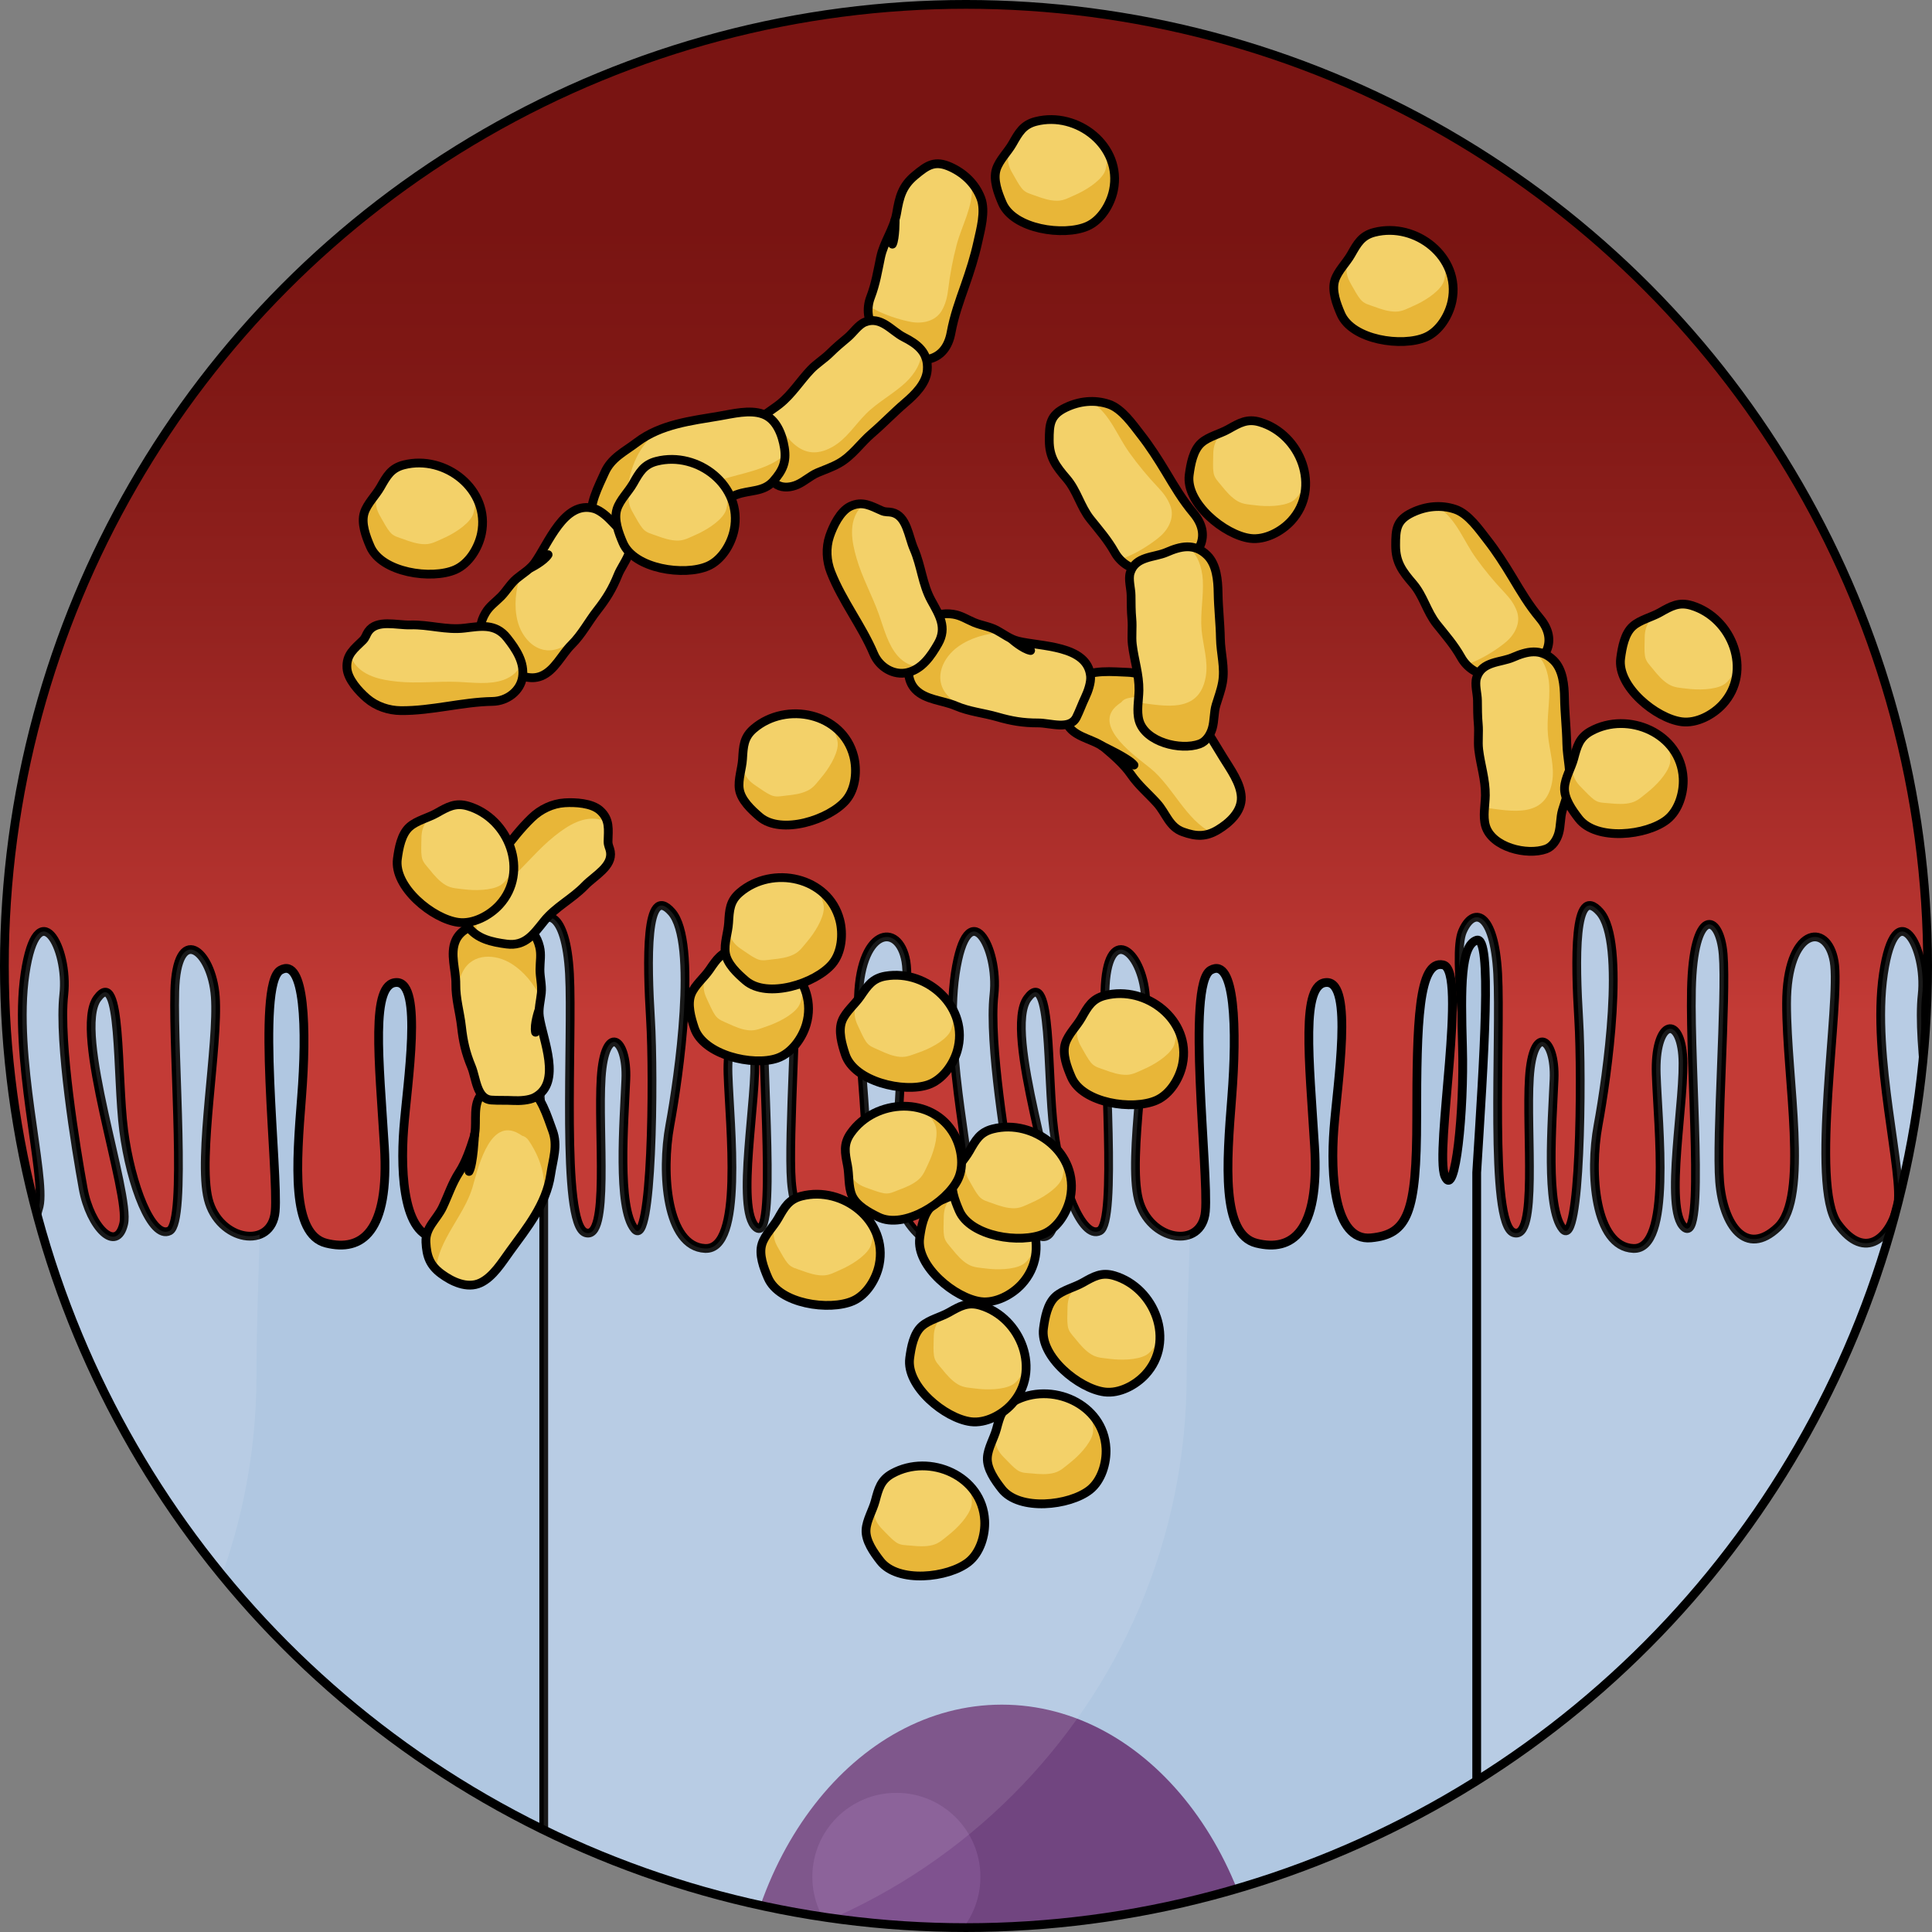 <?xml version="1.0" encoding="utf-8"?>
<!-- Generator: Adobe Illustrator 22.0.0, SVG Export Plug-In . SVG Version: 6.00 Build 0)  -->
<svg version="1.1" id="Layer_1" xmlns="http://www.w3.org/2000/svg" xmlns:xlink="http://www.w3.org/1999/xlink" x="0px" y="0px"
	 width="201.473px" height="201.473px" viewBox="0 0 201.473 201.473" enable-background="new 0 0 201.473 201.473"
	 xml:space="preserve">
<rect x="0" y="0" width="201.473" height="201.473" fill="#808080" stroke="none"/>
<g>
	<linearGradient id="SVGID_1_" gradientUnits="userSpaceOnUse" x1="100.737" y1="105.81" x2="100.737" y2="23.415">
		<stop  offset="0" style="stop-color:#C33B36"/>
		<stop  offset="0.154" style="stop-color:#B3322E"/>
		<stop  offset="0.503" style="stop-color:#93221F"/>
		<stop  offset="0.797" style="stop-color:#801815"/>
		<stop  offset="1" style="stop-color:#791412"/>
	</linearGradient>
	<circle fill="url(#SVGID_1_)" cx="100.736" cy="100.736" r="100.279"/>
	<g>
		<defs>
			<circle id="SVGID_2_" cx="100.736" cy="100.736" r="100.279"/>
		</defs>
		<clipPath id="SVGID_3_">
			<use xlink:href="#SVGID_2_"  overflow="visible"/>
		</clipPath>
		<g clip-path="url(#SVGID_3_)">
			<path fill="#D3E3F4" d="M-23.91,271.523c-8.836,0-16.024-7.188-16.024-16.024V125.43c0.402,2.486,1.088,3.652,2.206,4.052
				c0.27,0.096,0.544,0.145,0.815,0.145c0.606,0,1.181-0.247,1.622-0.695c0.505-0.514,0.831-1.295,1.035-2.366
				c0.238,0.858,0.559,1.558,0.985,2.068c0.55,0.66,1.19,0.759,1.523,0.759c0.515,0,1.004-0.218,1.375-0.612
				c0.237-0.252,0.551-0.586,0.848-1.863c0.319,0.944,0.74,1.784,1.276,2.458c0.911,1.148,2.113,1.788,3.476,1.849
				c0.053,0.002,0.105,0.004,0.158,0.004c0.914,0,1.741-0.364,2.391-1.053c0.527-0.558,0.922-1.314,1.211-2.243
				c0.176,0.282,0.381,0.522,0.62,0.721c0.496,0.413,0.986,0.499,1.311,0.499c0.515,0,1.003-0.212,1.373-0.595
				c0.484-0.501,0.783-1.323,0.941-2.865c0.839,2.839,2.527,4.554,4.653,4.554c1.203,0,2.404-0.558,3.571-1.659
				c2.896-2.735,2.374-9.625,1.822-16.92c-0.207-2.739-0.403-5.326-0.403-7.566c0-3.477,0.904-5.031,1.33-5.328
				c0.119,0.13,0.343,0.483,0.467,1.191c0.233,1.34-0.038,4.901-0.325,8.669C-6.384,118.191-6.74,125.172-4.683,128
				c1.293,1.777,2.718,2.678,4.236,2.678c2.218,0,4.122-1.996,4.85-5.086c0.35-1.49,0.03-3.944-0.567-8.153
				c-0.716-5.048-1.607-11.329-0.878-16.224c0.147-0.99,0.308-1.686,0.454-2.172c0.325,0.935,0.601,2.394,0.426,3.965
				c-0.622,5.604,1.589,18.199,2.038,20.667c0.571,3.145,2.365,6.329,4.688,6.329c0.605,0,2.052-0.242,2.623-2.451
				c0.776,1.159,1.719,1.936,2.854,1.936c0.387,0,0.762-0.089,1.115-0.266c1.008-0.504,1.523-1.692,1.718-4.625
				c0.02,0.095,0.041,0.188,0.064,0.279c0.833,3.33,3.604,5.072,5.91,5.072c1.982,0,3.512-1.207,4.034-3.085
				c0.598,1.933,1.678,3.303,3.523,3.765c0.662,0.166,1.302,0.25,1.903,0.25c1.561,0,2.924-0.572,3.941-1.653
				c0.743-0.79,1.302-1.838,1.678-3.156c0.335,1.065,0.807,2.007,1.458,2.711c0.824,0.888,1.881,1.359,3.059,1.359
				c0.142,0,0.289-0.007,0.438-0.021c4.087-0.389,5.52-2.823,5.996-7.666c0.031,0.1,0.065,0.192,0.102,0.279
				c0.52,1.212,1.371,1.394,1.833,1.394h0.002c0.486,0,0.95-0.201,1.304-0.566c0.017-0.017,0.033-0.035,0.05-0.054v131.993
				c0,8.836-7.188,16.024-16.024,16.024H-23.91z M18.871,115.366c-0.03-1.071-0.068-2.225-0.11-3.465
				c-0.118-3.484-0.231-6.773-0.173-9.043c0.029-1.109,0.143-1.826,0.258-2.277c0.32,0.567,0.683,1.537,0.785,2.904
				c0.146,1.975-0.155,5.221-0.472,8.658C19.06,113.218,18.96,114.301,18.871,115.366z M28.599,114.133
				c-0.184-3.825-0.32-8.375-0.007-10.788c0.305,1.802,0.45,5.169,0.04,10.367C28.621,113.852,28.61,113.993,28.599,114.133z
				 M51.112,112.635c0.029-3.286,0.135-7.065,0.521-9.294C51.687,105.89,51.337,110.015,51.112,112.635z M-40.427,111.952
				c-0.118-1.599-0.241-3.11-0.355-4.502c-0.364-4.455-0.741-9.06-0.284-10.22c0.243,0.667,0.52,1.868,0.63,3.839
				c0.104,1.88,0.07,4.954,0.033,8.208C-40.413,110.208-40.421,111.099-40.427,111.952z M39.918,110.292
				c-0.1-2.362-0.114-4.551,0.105-5.842C40.195,105.852,40.086,108.16,39.918,110.292z M-17.004,107.874
				c-0.05-1.92-0.075-3.719-0.043-5.207c0.024-1.11,0.089-2.003,0.174-2.721C-16.808,101.791-16.89,104.738-17.004,107.874z
				 M-28.716,107.678c-0.024-0.775-0.054-1.457-0.088-2.018c-0.301-4.932-0.222-7.574-0.065-8.988
				C-28.251,98.758-28.276,102.983-28.716,107.678z"/>
			<path fill="#B0C7E1" d="M56.991,122.269v133.788c0,9.73-7.888,17.617-17.617,17.617h-62.056c-9.729,0-17.618-7.887-17.618-17.617
				V122.269c-0.257-12.098-2.093-22.567-0.99-25.139c1.101-2.571,3.306-2.206,3.673,4.408c0.367,6.612-0.918,26.083,1.653,27.002
				c2.572,0.918,1.285-10.469,1.653-16.164c0.369-5.696,2.755-4.226,2.572,0.183c-0.183,4.41-0.919,13.411,0.919,15.613
				c1.837,2.204,2.022-15.796,1.654-21.858c-0.369-6.062-0.554-14.328,2.203-11.205c2.756,3.124,0.736,17.267-0.184,22.226
				c-0.919,4.96-0.367,12.674,3.673,12.858c4.041,0.184,2.572-12.673,2.389-18.184c-0.184-5.511,2.387-6.245,2.755-2.021
				c0.368,4.224-2.022,16.166,0.183,18.002c2.204,1.836,0.551-16.164,0.735-24.797c0.184-8.633,2.94-8.082,3.308-3.674
				c0.367,4.407-0.737,19.103-0.369,23.695c0.369,4.591,2.755,7.899,6.062,4.776c3.308-3.124,0.919-15.429,0.919-23.327
				c0-7.9,4.225-8.635,4.959-4.41c0.736,4.226-2.572,23.327,0.367,27.369c2.94,4.04,5.511,1.287,6.247-1.836
				c0.734-3.124-2.755-15.614-1.47-24.247c1.285-8.633,4.591-2.755,4.04,2.204c-0.55,4.959,1.286,16.163,2.022,20.205
				c0.734,4.042,3.489,6.796,4.224,3.674s-5.326-20.023-2.754-23.512c2.57-3.489,2.019,8.081,2.754,13.776
				c0.735,5.694,2.938,11.39,4.777,10.471c1.837-0.919,0.368-17.817,0.551-24.981c0.184-7.164,3.857-4.41,4.225,0.55
				c0.366,4.959-1.838,16.715-0.736,21.123c1.102,4.409,6.614,5.327,6.981,1.286c0.366-4.041-2.023-23.695,0.55-25.164
				c2.573-1.47,2.756,6.247,2.205,13.225c-0.551,6.979-1.102,14.327,2.571,15.245c3.674,0.919,6.613-1.101,6.061-10.102
				c-0.55-9.001-1.469-17.083,1.286-17.083c2.756,0,1.102,10.469,0.736,15.245c-0.368,4.776,0,11.755,3.856,11.388
				c3.858-0.366,4.776-2.571,4.776-12.49c0-9.92,0.183-16.53,2.755-15.98c2.572,0.551-0.919,19.47,0.183,22.041
				c1.102,2.571,2.023-6.981,1.837-13.409c-0.184-6.429-0.183-10.653,1.469-11.204C58.633,97.497,57.737,110.304,56.991,122.269z"/>
			
				<path fill="none" stroke="#000000" stroke-width="0.915" stroke-linecap="round" stroke-linejoin="round" stroke-miterlimit="10" d="
				M56.991,122.269v133.788c0,9.73-7.888,17.617-17.617,17.617h-62.056c-9.729,0-17.618-7.887-17.618-17.617V122.269
				c-0.257-12.098-2.093-22.567-0.99-25.139c1.101-2.571,3.306-2.206,3.673,4.408c0.367,6.612-0.918,26.083,1.653,27.002
				c2.572,0.918,1.285-10.469,1.653-16.164c0.369-5.696,2.755-4.226,2.572,0.183c-0.183,4.41-0.919,13.411,0.919,15.613
				c1.837,2.204,2.022-15.796,1.654-21.858c-0.369-6.062-0.554-14.328,2.203-11.205c2.756,3.124,0.736,17.267-0.184,22.226
				c-0.919,4.96-0.367,12.674,3.673,12.858c4.041,0.184,2.572-12.673,2.389-18.184c-0.184-5.511,2.387-6.245,2.755-2.021
				c0.368,4.224-2.022,16.166,0.183,18.002c2.204,1.836,0.551-16.164,0.735-24.797c0.184-8.633,2.94-8.082,3.308-3.674
				c0.367,4.407-0.737,19.103-0.369,23.695c0.369,4.591,2.755,7.899,6.062,4.776c3.308-3.124,0.919-15.429,0.919-23.327
				c0-7.9,4.225-8.635,4.959-4.41c0.736,4.226-2.572,23.327,0.367,27.369c2.94,4.04,5.511,1.287,6.247-1.836
				c0.734-3.124-2.755-15.614-1.47-24.247c1.285-8.633,4.591-2.755,4.04,2.204c-0.55,4.959,1.286,16.163,2.022,20.205
				c0.734,4.042,3.489,6.796,4.224,3.674s-5.326-20.023-2.754-23.512c2.57-3.489,2.019,8.081,2.754,13.776
				c0.735,5.694,2.938,11.39,4.777,10.471c1.837-0.919,0.368-17.817,0.551-24.981c0.184-7.164,3.857-4.41,4.225,0.55
				c0.366,4.959-1.838,16.715-0.736,21.123c1.102,4.409,6.614,5.327,6.981,1.286c0.366-4.041-2.023-23.695,0.55-25.164
				c2.573-1.47,2.756,6.247,2.205,13.225c-0.551,6.979-1.102,14.327,2.571,15.245c3.674,0.919,6.613-1.101,6.061-10.102
				c-0.55-9.001-1.469-17.083,1.286-17.083c2.756,0,1.102,10.469,0.736,15.245c-0.368,4.776,0,11.755,3.856,11.388
				c3.858-0.366,4.776-2.571,4.776-12.49c0-9.92,0.183-16.53,2.755-15.98c2.572,0.551-0.919,19.47,0.183,22.041
				c1.102,2.571,2.023-6.981,1.837-13.409c-0.184-6.429-0.183-10.653,1.469-11.204C58.633,97.497,57.737,110.304,56.991,122.269z"/>
			<path fill="#714580" d="M35.07,213.293c0,19.622-12.357,35.528-27.6,35.528c-15.244,0-27.602-15.906-27.602-35.528
				c0-19.623,12.358-35.529,27.602-35.529C22.713,177.765,35.07,193.671,35.07,213.293z"/>
			<path fill="#7F528F" d="M5.237,195.724c0,4.84-3.923,8.764-8.763,8.764c-4.84,0-8.763-3.923-8.763-8.764
				c0-4.84,3.923-8.763,8.763-8.763C1.314,186.961,5.237,190.885,5.237,195.724z"/>
			<path opacity="0.1" fill="#FFFFFF" d="M-35.127,205.285c34.172,0,61.873-27.702,61.873-61.873c0-5.057,0.209-9.972,0.335-14.677
				c-1.823,0.699-4.617-0.682-5.368-3.685c-1.102-4.409,1.102-16.164,0.736-21.123c-0.368-4.96-4.042-7.715-4.225-0.55
				c-0.183,7.163,1.286,24.062-0.551,24.981c-1.838,0.919-4.042-4.777-4.777-10.471c-0.735-5.695-0.184-17.265-2.754-13.776
				c-2.572,3.489,3.489,20.39,2.754,23.512s-3.489,0.368-4.224-3.674c-0.736-4.042-2.572-15.246-2.022-20.205
				c0.551-4.959-2.755-10.837-4.04-2.204c-1.286,8.633,2.204,21.123,1.47,24.247c-0.736,3.123-3.307,5.876-6.247,1.836
				c-2.938-4.042,0.369-23.143-0.367-27.369c-0.734-4.225-4.959-3.49-4.959,4.41c0,7.898,2.388,20.204-0.919,23.327
				c-3.306,3.123-5.693-0.185-6.062-4.776c-0.368-4.592,0.736-19.287,0.369-23.695c-0.368-4.408-3.123-4.96-3.308,3.674
				c-0.184,8.633,1.469,26.633-0.735,24.797c-2.205-1.836,0.184-13.777-0.183-18.002c-0.368-4.224-2.939-3.49-2.755,2.021
				c0.183,5.51,1.652,18.367-2.389,18.184c-4.04-0.184-4.592-7.898-3.673-12.858c0.919-4.959,2.94-19.101,0.184-22.226
				c-2.756-3.123-2.572,5.143-2.203,11.205c0.368,6.062,0.183,24.062-1.654,21.858c-1.838-2.202-1.102-11.204-0.919-15.613
				c0.184-4.409-2.203-5.878-2.572-0.183c-0.368,5.695,0.919,17.082-1.653,16.164c-2.571-0.919-1.286-20.389-1.653-27.002
				c-0.367-6.614-2.572-6.979-3.673-4.408c-1.103,2.571,0.733,13.041,0.99,25.139v82.799
				C-38.594,205.209-36.869,205.285-35.127,205.285z"/>
		</g>
		<g clip-path="url(#SVGID_3_)">
			<path fill="#D3E3F4" d="M169.889,271.523c-8.836,0-16.024-7.188-16.024-16.024V125.43c0.402,2.486,1.088,3.652,2.206,4.052
				c0.27,0.096,0.544,0.145,0.815,0.145c0.606,0,1.181-0.247,1.622-0.695c0.505-0.514,0.831-1.295,1.035-2.366
				c0.238,0.858,0.559,1.558,0.984,2.068c0.55,0.66,1.19,0.759,1.523,0.759c0.515,0,1.004-0.218,1.375-0.612
				c0.237-0.252,0.551-0.586,0.848-1.863c0.319,0.944,0.74,1.784,1.276,2.458c0.911,1.148,2.113,1.788,3.476,1.849
				c0.053,0.002,0.105,0.004,0.158,0.004c0.914,0,1.741-0.364,2.391-1.053c0.527-0.558,0.922-1.314,1.211-2.243
				c0.176,0.282,0.381,0.522,0.62,0.721c0.496,0.413,0.986,0.499,1.311,0.499c0.515,0,1.003-0.212,1.373-0.595
				c0.484-0.501,0.783-1.323,0.941-2.865c0.839,2.839,2.527,4.554,4.653,4.554c1.203,0,2.404-0.558,3.571-1.659
				c2.896-2.735,2.374-9.625,1.822-16.92c-0.207-2.739-0.403-5.326-0.403-7.566c0-3.477,0.904-5.031,1.33-5.328
				c0.119,0.13,0.343,0.483,0.467,1.191c0.233,1.34-0.038,4.901-0.325,8.669c-0.728,9.554-1.084,16.536,0.972,19.364
				c1.293,1.777,2.718,2.678,4.236,2.678c2.218,0,4.122-1.996,4.85-5.086c0.35-1.49,0.03-3.944-0.567-8.153
				c-0.716-5.048-1.607-11.329-0.878-16.224c0.147-0.99,0.308-1.686,0.454-2.172c0.325,0.935,0.601,2.394,0.426,3.965
				c-0.622,5.604,1.589,18.199,2.038,20.667c0.571,3.145,2.365,6.329,4.688,6.329c0.605,0,2.052-0.242,2.623-2.451
				c0.776,1.159,1.719,1.936,2.854,1.936c0.387,0,0.762-0.089,1.115-0.266c1.008-0.504,1.523-1.692,1.718-4.625
				c0.02,0.095,0.041,0.188,0.064,0.279c0.833,3.33,3.604,5.072,5.91,5.072c1.982,0,3.512-1.207,4.034-3.085
				c0.598,1.933,1.678,3.303,3.523,3.765c0.662,0.166,1.302,0.25,1.903,0.25c1.561,0,2.924-0.572,3.941-1.653
				c0.743-0.79,1.302-1.838,1.678-3.156c0.335,1.065,0.807,2.007,1.458,2.711c0.824,0.888,1.881,1.359,3.059,1.359
				c0.142,0,0.289-0.007,0.438-0.021c4.087-0.389,5.52-2.823,5.996-7.666c0.031,0.1,0.065,0.192,0.102,0.279
				c0.52,1.212,1.371,1.394,1.833,1.394h0.002c0.486,0,0.95-0.201,1.304-0.566c0.017-0.017,0.033-0.035,0.05-0.054v131.993
				c0,8.836-7.188,16.024-16.024,16.024H169.889z M212.67,115.366c-0.03-1.071-0.068-2.225-0.11-3.465
				c-0.118-3.484-0.231-6.773-0.173-9.043c0.029-1.109,0.143-1.826,0.258-2.277c0.32,0.567,0.683,1.537,0.785,2.904
				c0.146,1.975-0.155,5.221-0.472,8.658C212.859,113.218,212.758,114.301,212.67,115.366z M222.398,114.133
				c-0.184-3.825-0.32-8.375-0.007-10.788c0.305,1.802,0.45,5.169,0.04,10.367C222.42,113.852,222.409,113.993,222.398,114.133z
				 M244.911,112.635c0.029-3.286,0.135-7.065,0.521-9.294C245.486,105.89,245.136,110.015,244.911,112.635z M153.372,111.952
				c-0.117-1.599-0.241-3.11-0.355-4.502c-0.364-4.455-0.741-9.06-0.284-10.22c0.243,0.667,0.52,1.868,0.63,3.839
				c0.104,1.88,0.07,4.954,0.033,8.208C153.386,110.208,153.378,111.099,153.372,111.952z M233.717,110.292
				c-0.1-2.362-0.114-4.551,0.105-5.842C233.994,105.852,233.885,108.16,233.717,110.292z M176.795,107.874
				c-0.05-1.92-0.075-3.719-0.043-5.207c0.024-1.11,0.089-2.003,0.174-2.721C176.991,101.791,176.909,104.738,176.795,107.874z
				 M165.083,107.678c-0.024-0.775-0.054-1.457-0.088-2.018c-0.301-4.932-0.222-7.574-0.065-8.988
				C165.548,98.758,165.523,102.983,165.083,107.678z"/>
			<path fill="#B0C7E1" d="M250.79,122.269v133.788c0,9.73-7.888,17.617-17.617,17.617h-62.056c-9.729,0-17.618-7.887-17.618-17.617
				V122.269c-0.257-12.098-2.093-22.567-0.99-25.139c1.101-2.571,3.306-2.206,3.673,4.408c0.367,6.612-0.918,26.083,1.653,27.002
				c2.572,0.918,1.285-10.469,1.653-16.164c0.369-5.696,2.755-4.226,2.572,0.183c-0.183,4.41-0.919,13.411,0.919,15.613
				c1.837,2.204,2.022-15.796,1.654-21.858c-0.369-6.062-0.554-14.328,2.203-11.205c2.756,3.124,0.736,17.267-0.184,22.226
				c-0.919,4.96-0.367,12.674,3.673,12.858c4.041,0.184,2.572-12.673,2.389-18.184c-0.184-5.511,2.387-6.245,2.755-2.021
				c0.368,4.224-2.022,16.166,0.183,18.002c2.204,1.836,0.551-16.164,0.735-24.797c0.184-8.633,2.94-8.082,3.308-3.674
				c0.367,4.407-0.737,19.103-0.369,23.695c0.369,4.591,2.755,7.899,6.062,4.776c3.308-3.124,0.919-15.429,0.919-23.327
				c0-7.9,4.225-8.635,4.959-4.41c0.736,4.226-2.572,23.327,0.367,27.369c2.94,4.04,5.511,1.287,6.247-1.836
				c0.734-3.124-2.755-15.614-1.47-24.247c1.285-8.633,4.591-2.755,4.04,2.204c-0.55,4.959,1.286,16.163,2.022,20.205
				c0.734,4.042,3.489,6.796,4.224,3.674s-5.326-20.023-2.754-23.512c2.57-3.489,2.019,8.081,2.754,13.776
				c0.735,5.694,2.938,11.39,4.777,10.471c1.837-0.919,0.368-17.817,0.551-24.981c0.184-7.164,3.857-4.41,4.225,0.55
				c0.366,4.959-1.838,16.715-0.736,21.123c1.102,4.409,6.614,5.327,6.981,1.286c0.366-4.041-2.023-23.695,0.55-25.164
				c2.573-1.47,2.756,6.247,2.205,13.225c-0.551,6.979-1.102,14.327,2.571,15.245c3.674,0.919,6.613-1.101,6.061-10.102
				c-0.55-9.001-1.469-17.083,1.286-17.083c2.756,0,1.102,10.469,0.736,15.245c-0.368,4.776,0,11.755,3.856,11.388
				c3.858-0.366,4.776-2.571,4.776-12.49c0-9.92,0.183-16.53,2.755-15.98c2.572,0.551-0.919,19.47,0.183,22.041
				c1.102,2.571,2.023-6.981,1.837-13.409c-0.184-6.429-0.183-10.653,1.469-11.204C252.432,97.497,251.536,110.304,250.79,122.269z"
				/>
			
				<path fill="none" stroke="#000000" stroke-width="0.915" stroke-linecap="round" stroke-linejoin="round" stroke-miterlimit="10" d="
				M250.79,122.269v133.788c0,9.73-7.888,17.617-17.617,17.617h-62.056c-9.729,0-17.618-7.887-17.618-17.617V122.269
				c-0.257-12.098-2.093-22.567-0.99-25.139c1.101-2.571,3.306-2.206,3.673,4.408c0.367,6.612-0.918,26.083,1.653,27.002
				c2.572,0.918,1.285-10.469,1.653-16.164c0.369-5.696,2.755-4.226,2.572,0.183c-0.183,4.41-0.919,13.411,0.919,15.613
				c1.837,2.204,2.022-15.796,1.654-21.858c-0.369-6.062-0.554-14.328,2.203-11.205c2.756,3.124,0.736,17.267-0.184,22.226
				c-0.919,4.96-0.367,12.674,3.673,12.858c4.041,0.184,2.572-12.673,2.389-18.184c-0.184-5.511,2.387-6.245,2.755-2.021
				c0.368,4.224-2.022,16.166,0.183,18.002c2.204,1.836,0.551-16.164,0.735-24.797c0.184-8.633,2.94-8.082,3.308-3.674
				c0.367,4.407-0.737,19.103-0.369,23.695c0.369,4.591,2.755,7.899,6.062,4.776c3.308-3.124,0.919-15.429,0.919-23.327
				c0-7.9,4.225-8.635,4.959-4.41c0.736,4.226-2.572,23.327,0.367,27.369c2.94,4.04,5.511,1.287,6.247-1.836
				c0.734-3.124-2.755-15.614-1.47-24.247c1.285-8.633,4.591-2.755,4.04,2.204c-0.55,4.959,1.286,16.163,2.022,20.205
				c0.734,4.042,3.489,6.796,4.224,3.674s-5.326-20.023-2.754-23.512c2.57-3.489,2.019,8.081,2.754,13.776
				c0.735,5.694,2.938,11.39,4.777,10.471c1.837-0.919,0.368-17.817,0.551-24.981c0.184-7.164,3.857-4.41,4.225,0.55
				c0.366,4.959-1.838,16.715-0.736,21.123c1.102,4.409,6.614,5.327,6.981,1.286c0.366-4.041-2.023-23.695,0.55-25.164
				c2.573-1.47,2.756,6.247,2.205,13.225c-0.551,6.979-1.102,14.327,2.571,15.245c3.674,0.919,6.613-1.101,6.061-10.102
				c-0.55-9.001-1.469-17.083,1.286-17.083c2.756,0,1.102,10.469,0.736,15.245c-0.368,4.776,0,11.755,3.856,11.388
				c3.858-0.366,4.776-2.571,4.776-12.49c0-9.92,0.183-16.53,2.755-15.98c2.572,0.551-0.919,19.47,0.183,22.041
				c1.102,2.571,2.023-6.981,1.837-13.409c-0.184-6.429-0.183-10.653,1.469-11.204C252.432,97.497,251.536,110.304,250.79,122.269z"
				/>
			<path fill="#714580" d="M228.869,213.293c0,19.622-12.357,35.528-27.6,35.528c-15.244,0-27.602-15.906-27.602-35.528
				c0-19.623,12.358-35.529,27.602-35.529C216.512,177.765,228.869,193.671,228.869,213.293z"/>
			<path fill="#7F528F" d="M199.036,195.724c0,4.84-3.923,8.764-8.763,8.764c-4.84,0-8.763-3.923-8.763-8.764
				c0-4.84,3.923-8.763,8.763-8.763C195.113,186.961,199.036,190.885,199.036,195.724z"/>
			<path opacity="0.1" fill="#FFFFFF" d="M158.672,205.285c34.172,0,61.873-27.702,61.873-61.873c0-5.057,0.209-9.972,0.335-14.677
				c-1.823,0.699-4.617-0.682-5.368-3.685c-1.102-4.409,1.102-16.164,0.736-21.123c-0.368-4.96-4.042-7.715-4.225-0.55
				c-0.183,7.163,1.286,24.062-0.551,24.981c-1.838,0.919-4.042-4.777-4.777-10.471c-0.735-5.695-0.184-17.265-2.754-13.776
				c-2.572,3.489,3.489,20.39,2.754,23.512s-3.489,0.368-4.224-3.674c-0.736-4.042-2.572-15.246-2.022-20.205
				c0.551-4.959-2.755-10.837-4.04-2.204c-1.286,8.633,2.204,21.123,1.47,24.247c-0.736,3.123-3.307,5.876-6.247,1.836
				c-2.938-4.042,0.369-23.143-0.367-27.369c-0.734-4.225-4.959-3.49-4.959,4.41c0,7.898,2.388,20.204-0.919,23.327
				c-3.306,3.123-5.693-0.185-6.062-4.776c-0.368-4.592,0.736-19.287,0.369-23.695c-0.368-4.408-3.123-4.96-3.308,3.674
				c-0.184,8.633,1.469,26.633-0.735,24.797c-2.205-1.836,0.184-13.777-0.183-18.002c-0.368-4.224-2.939-3.49-2.755,2.021
				c0.183,5.51,1.652,18.367-2.389,18.184c-4.04-0.184-4.592-7.898-3.673-12.858c0.919-4.959,2.94-19.101,0.184-22.226
				c-2.756-3.123-2.572,5.143-2.203,11.205c0.368,6.062,0.183,24.062-1.654,21.858c-1.838-2.202-1.102-11.204-0.919-15.613
				c0.184-4.409-2.203-5.878-2.572-0.183c-0.368,5.695,0.919,17.082-1.653,16.164c-2.571-0.919-1.286-20.389-1.653-27.002
				c-0.367-6.614-2.572-6.979-3.673-4.408c-1.103,2.571,0.733,13.041,0.99,25.139v82.799
				C155.205,205.209,156.93,205.285,158.672,205.285z"/>
		</g>
		<g clip-path="url(#SVGID_3_)">
			<path fill="#D3E3F4" d="M73.093,271.523c-8.836,0-16.024-7.188-16.024-16.024V125.43c0.402,2.486,1.088,3.652,2.206,4.052
				c0.27,0.096,0.544,0.145,0.815,0.145c0.606,0,1.181-0.247,1.622-0.695c0.505-0.514,0.831-1.295,1.035-2.366
				c0.238,0.858,0.559,1.558,0.985,2.068c0.55,0.66,1.19,0.759,1.523,0.759c0.515,0,1.004-0.218,1.375-0.612
				c0.237-0.252,0.551-0.586,0.848-1.863c0.319,0.944,0.74,1.784,1.276,2.458c0.911,1.148,2.113,1.788,3.476,1.849
				c0.053,0.002,0.105,0.004,0.158,0.004c0.914,0,1.741-0.364,2.391-1.053c0.527-0.558,0.922-1.314,1.211-2.243
				c0.176,0.282,0.381,0.522,0.62,0.721c0.496,0.413,0.986,0.499,1.311,0.499c0.515,0,1.003-0.212,1.373-0.595
				c0.484-0.501,0.783-1.323,0.941-2.865c0.839,2.839,2.527,4.554,4.653,4.554c1.203,0,2.404-0.558,3.571-1.659
				c2.896-2.735,2.374-9.625,1.822-16.92c-0.207-2.739-0.403-5.326-0.403-7.566c0-3.477,0.904-5.031,1.33-5.328
				c0.119,0.13,0.343,0.483,0.467,1.191c0.233,1.34-0.038,4.901-0.325,8.669c-0.728,9.554-1.084,16.536,0.972,19.364
				c1.293,1.777,2.718,2.678,4.236,2.678c2.218,0,4.122-1.996,4.85-5.086c0.35-1.49,0.03-3.944-0.567-8.153
				c-0.716-5.048-1.607-11.329-0.878-16.224c0.147-0.99,0.308-1.686,0.454-2.172c0.325,0.935,0.601,2.394,0.426,3.965
				c-0.622,5.604,1.589,18.199,2.038,20.667c0.571,3.145,2.365,6.329,4.688,6.329c0.604,0,2.052-0.242,2.623-2.451
				c0.776,1.159,1.719,1.936,2.854,1.936c0.387,0,0.762-0.089,1.115-0.266c1.008-0.504,1.523-1.692,1.718-4.625
				c0.02,0.095,0.041,0.188,0.064,0.279c0.833,3.33,3.604,5.072,5.91,5.072c1.982,0,3.512-1.207,4.034-3.085
				c0.598,1.933,1.678,3.303,3.523,3.765c0.662,0.166,1.302,0.25,1.903,0.25c1.561,0,2.924-0.572,3.941-1.653
				c0.743-0.79,1.302-1.838,1.678-3.156c0.335,1.065,0.807,2.007,1.458,2.711c0.824,0.888,1.881,1.359,3.059,1.359
				c0.142,0,0.289-0.007,0.438-0.021c4.087-0.389,5.52-2.823,5.996-7.666c0.031,0.1,0.065,0.192,0.102,0.279
				c0.52,1.212,1.371,1.394,1.833,1.394h0.002c0.486,0,0.95-0.201,1.304-0.566c0.017-0.017,0.033-0.035,0.05-0.054v131.993
				c0,8.836-7.188,16.024-16.024,16.024H73.093z M115.873,115.366c-0.03-1.071-0.068-2.225-0.11-3.465
				c-0.118-3.484-0.231-6.773-0.173-9.043c0.029-1.109,0.143-1.826,0.258-2.277c0.32,0.567,0.683,1.537,0.785,2.904
				c0.146,1.975-0.155,5.221-0.472,8.658C116.062,113.218,115.962,114.301,115.873,115.366z M125.601,114.133
				c-0.184-3.825-0.32-8.375-0.007-10.788c0.305,1.802,0.45,5.169,0.04,10.367C125.624,113.852,125.613,113.993,125.601,114.133z
				 M148.114,112.635c0.029-3.286,0.135-7.065,0.521-9.294C148.69,105.89,148.34,110.015,148.114,112.635z M56.575,111.952
				c-0.118-1.599-0.241-3.11-0.355-4.502c-0.364-4.455-0.741-9.06-0.284-10.22c0.243,0.667,0.52,1.868,0.63,3.839
				c0.104,1.88,0.07,4.954,0.033,8.208C56.589,110.208,56.581,111.099,56.575,111.952z M136.921,110.292
				c-0.1-2.362-0.114-4.551,0.105-5.842C137.197,105.852,137.088,108.16,136.921,110.292z M79.998,107.874
				c-0.05-1.92-0.075-3.719-0.043-5.207c0.024-1.11,0.089-2.003,0.174-2.721C80.194,101.791,80.112,104.738,79.998,107.874z
				 M68.287,107.678c-0.024-0.775-0.054-1.457-0.088-2.018c-0.301-4.932-0.222-7.574-0.065-8.988
				C68.752,98.758,68.726,102.983,68.287,107.678z"/>
			<path fill="#B0C7E1" d="M153.994,122.269v133.788c0,9.73-7.888,17.617-17.617,17.617H74.321c-9.729,0-17.618-7.887-17.618-17.617
				V122.269c-0.257-12.098-2.093-22.567-0.99-25.139c1.101-2.571,3.306-2.206,3.673,4.408c0.367,6.612-0.918,26.083,1.653,27.002
				c2.572,0.918,1.285-10.469,1.653-16.164c0.369-5.696,2.755-4.226,2.572,0.183c-0.183,4.41-0.919,13.411,0.919,15.613
				c1.837,2.204,2.022-15.796,1.654-21.858c-0.369-6.062-0.554-14.328,2.203-11.205c2.756,3.124,0.736,17.267-0.184,22.226
				c-0.919,4.96-0.367,12.674,3.673,12.858c4.041,0.184,2.572-12.673,2.389-18.184c-0.184-5.511,2.387-6.245,2.755-2.021
				c0.368,4.224-2.022,16.166,0.183,18.002c2.204,1.836,0.551-16.164,0.735-24.797c0.184-8.633,2.94-8.082,3.308-3.674
				c0.367,4.407-0.737,19.103-0.369,23.695c0.369,4.591,2.755,7.899,6.062,4.776c3.308-3.124,0.919-15.429,0.919-23.327
				c0-7.9,4.225-8.635,4.959-4.41c0.736,4.226-2.572,23.327,0.367,27.369c2.94,4.04,5.511,1.287,6.247-1.836
				c0.734-3.124-2.755-15.614-1.47-24.247c1.285-8.633,4.591-2.755,4.04,2.204c-0.55,4.959,1.286,16.163,2.022,20.205
				c0.734,4.042,3.489,6.796,4.224,3.674s-5.326-20.023-2.754-23.512c2.57-3.489,2.019,8.081,2.754,13.776
				c0.735,5.694,2.938,11.39,4.777,10.471c1.837-0.919,0.368-17.817,0.551-24.981c0.184-7.164,3.857-4.41,4.225,0.55
				c0.366,4.959-1.838,16.715-0.736,21.123c1.102,4.409,6.614,5.327,6.981,1.286c0.366-4.041-2.023-23.695,0.55-25.164
				c2.573-1.47,2.756,6.247,2.205,13.225c-0.551,6.979-1.102,14.327,2.571,15.245c3.674,0.919,6.613-1.101,6.061-10.102
				c-0.55-9.001-1.469-17.083,1.286-17.083c2.756,0,1.102,10.469,0.736,15.245c-0.368,4.776,0,11.755,3.856,11.388
				c3.858-0.366,4.776-2.571,4.776-12.49c0-9.92,0.183-16.53,2.755-15.98c2.572,0.551-0.919,19.47,0.183,22.041
				c1.102,2.571,2.023-6.981,1.837-13.409c-0.184-6.429-0.183-10.653,1.469-11.204C155.636,97.497,154.739,110.304,153.994,122.269z
				"/>
			
				<path fill="none" stroke="#000000" stroke-width="0.915" stroke-linecap="round" stroke-linejoin="round" stroke-miterlimit="10" d="
				M153.994,122.269v133.788c0,9.73-7.888,17.617-17.617,17.617H74.321c-9.729,0-17.618-7.887-17.618-17.617V122.269
				c-0.257-12.098-2.093-22.567-0.99-25.139c1.101-2.571,3.306-2.206,3.673,4.408c0.367,6.612-0.918,26.083,1.653,27.002
				c2.572,0.918,1.285-10.469,1.653-16.164c0.369-5.696,2.755-4.226,2.572,0.183c-0.183,4.41-0.919,13.411,0.919,15.613
				c1.837,2.204,2.022-15.796,1.654-21.858c-0.369-6.062-0.554-14.328,2.203-11.205c2.756,3.124,0.736,17.267-0.184,22.226
				c-0.919,4.96-0.367,12.674,3.673,12.858c4.041,0.184,2.572-12.673,2.389-18.184c-0.184-5.511,2.387-6.245,2.755-2.021
				c0.368,4.224-2.022,16.166,0.183,18.002c2.204,1.836,0.551-16.164,0.735-24.797c0.184-8.633,2.94-8.082,3.308-3.674
				c0.367,4.407-0.737,19.103-0.369,23.695c0.369,4.591,2.755,7.899,6.062,4.776c3.308-3.124,0.919-15.429,0.919-23.327
				c0-7.9,4.225-8.635,4.959-4.41c0.736,4.226-2.572,23.327,0.367,27.369c2.94,4.04,5.511,1.287,6.247-1.836
				c0.734-3.124-2.755-15.614-1.47-24.247c1.285-8.633,4.591-2.755,4.04,2.204c-0.55,4.959,1.286,16.163,2.022,20.205
				c0.734,4.042,3.489,6.796,4.224,3.674s-5.326-20.023-2.754-23.512c2.57-3.489,2.019,8.081,2.754,13.776
				c0.735,5.694,2.938,11.39,4.777,10.471c1.837-0.919,0.368-17.817,0.551-24.981c0.184-7.164,3.857-4.41,4.225,0.55
				c0.366,4.959-1.838,16.715-0.736,21.123c1.102,4.409,6.614,5.327,6.981,1.286c0.366-4.041-2.023-23.695,0.55-25.164
				c2.573-1.47,2.756,6.247,2.205,13.225c-0.551,6.979-1.102,14.327,2.571,15.245c3.674,0.919,6.613-1.101,6.061-10.102
				c-0.55-9.001-1.469-17.083,1.286-17.083c2.756,0,1.102,10.469,0.736,15.245c-0.368,4.776,0,11.755,3.856,11.388
				c3.858-0.366,4.776-2.571,4.776-12.49c0-9.92,0.183-16.53,2.755-15.98c2.572,0.551-0.919,19.47,0.183,22.041
				c1.102,2.571,2.023-6.981,1.837-13.409c-0.184-6.429-0.183-10.653,1.469-11.204C155.636,97.497,154.739,110.304,153.994,122.269z
				"/>
			<path fill="#714580" d="M132.072,213.293c0,19.622-12.357,35.528-27.6,35.528c-15.244,0-27.602-15.906-27.602-35.528
				c0-19.623,12.358-35.529,27.602-35.529C119.716,177.765,132.072,193.671,132.072,213.293z"/>
			<path fill="#7F528F" d="M102.24,195.724c0,4.84-3.923,8.764-8.763,8.764c-4.84,0-8.763-3.923-8.763-8.764
				c0-4.84,3.923-8.763,8.763-8.763C98.316,186.961,102.24,190.885,102.24,195.724z"/>
			<path opacity="0.1" fill="#FFFFFF" d="M61.875,205.285c34.172,0,61.873-27.702,61.873-61.873c0-5.057,0.209-9.972,0.335-14.677
				c-1.823,0.699-4.617-0.682-5.368-3.685c-1.102-4.409,1.102-16.164,0.736-21.123c-0.368-4.96-4.042-7.715-4.225-0.55
				c-0.183,7.163,1.286,24.062-0.551,24.981c-1.838,0.919-4.042-4.777-4.777-10.471c-0.735-5.695-0.184-17.265-2.754-13.776
				c-2.572,3.489,3.489,20.39,2.754,23.512s-3.489,0.368-4.224-3.674c-0.736-4.042-2.572-15.246-2.022-20.205
				c0.551-4.959-2.755-10.837-4.04-2.204c-1.286,8.633,2.204,21.123,1.47,24.247c-0.736,3.123-3.307,5.876-6.247,1.836
				c-2.938-4.042,0.369-23.143-0.367-27.369c-0.734-4.225-4.959-3.49-4.959,4.41c0,7.898,2.388,20.204-0.919,23.327
				c-3.306,3.123-5.693-0.185-6.062-4.776c-0.368-4.592,0.736-19.287,0.369-23.695c-0.368-4.408-3.123-4.96-3.308,3.674
				c-0.184,8.633,1.469,26.633-0.735,24.797c-2.205-1.836,0.184-13.777-0.183-18.002c-0.368-4.224-2.939-3.49-2.755,2.021
				c0.183,5.51,1.652,18.367-2.389,18.184c-4.04-0.184-4.592-7.898-3.673-12.858c0.919-4.959,2.94-19.101,0.184-22.226
				c-2.756-3.123-2.572,5.143-2.203,11.205c0.368,6.062,0.183,24.062-1.654,21.858c-1.838-2.202-1.102-11.204-0.919-15.613
				c0.184-4.409-2.203-5.878-2.572-0.183c-0.368,5.695,0.919,17.082-1.653,16.164c-2.571-0.919-1.286-20.389-1.653-27.002
				c-0.367-6.614-2.572-6.979-3.673-4.408c-1.103,2.571,0.733,13.041,0.99,25.139v82.799
				C58.409,205.209,60.133,205.285,61.875,205.285z"/>
		</g>
	</g>
	
		<circle fill="none" stroke="#000000" stroke-width="0.915" stroke-linecap="round" stroke-linejoin="round" stroke-miterlimit="10" cx="100.736" cy="100.736" r="100.279"/>
	<g>
		<g>
			<path fill="#F3D169" d="M99.174,34.702c0.324-1.759,0.865-3.247,1.465-4.953c0.517-1.472,0.992-2.962,1.323-4.471
				c0.293-1.339,0.844-3.257,0.325-4.611c-0.567-1.479-1.717-2.582-3.12-3.23c-1.668-0.773-2.443-0.229-3.756,0.861
				c-1.348,1.118-1.62,2.251-1.906,3.924c-0.285,1.663-1.329,2.97-1.674,4.601c-0.304,1.447-0.502,2.753-1.044,4.165
				C88.901,35.898,98.054,40.779,99.174,34.702z"/>
			<path fill="#E8B638" d="M102.287,20.667c-0.234-0.611-0.572-1.154-0.982-1.631c0.016,0.116,0.03,0.229,0.038,0.333
				c0.158,2.168-1.048,4.128-1.584,6.174c-0.398,1.519-0.691,3.051-0.876,4.61c-0.095,0.799-0.267,1.535-0.671,2.234
				c-0.648,1.12-2.013,1.397-3.195,1.185c-1.125-0.201-3.024-0.773-4.456-1.678c-0.558,4.564,7.563,8.509,8.613,2.807
				c0.324-1.759,0.865-3.247,1.465-4.953c0.517-1.472,0.992-2.962,1.323-4.471C102.255,23.939,102.807,22.022,102.287,20.667z"/>
			
				<path fill="none" stroke="#000000" stroke-width="0.915" stroke-linecap="round" stroke-linejoin="round" stroke-miterlimit="10" d="
				M99.174,34.702c0.324-1.759,0.865-3.247,1.465-4.953c0.517-1.472,0.992-2.962,1.323-4.471c0.293-1.339,0.844-3.257,0.325-4.611
				c-0.567-1.479-1.717-2.582-3.12-3.23c-1.668-0.773-2.443-0.229-3.756,0.861c-1.348,1.118-1.62,2.251-1.906,3.924
				c-0.285,1.663-1.329,2.97-1.674,4.601c-0.304,1.447-0.502,2.753-1.044,4.165C88.901,35.898,98.054,40.779,99.174,34.702z"/>
			<path fill="#F3D169" d="M84.555,38.538c-1.123,1.177-1.956,2.554-3.236,3.582c-0.794,0.638-1.841,1.174-2.428,2.032
				c-1.321,1.935,0.34,5.343,2.152,6.407c0.635,0.372,1.463,0.256,2.09-0.016c0.753-0.326,1.385-0.938,2.128-1.252
				c0.761-0.324,1.481-0.556,2.222-0.971c1.398-0.786,2.238-2.098,3.434-3.122c1.204-1.034,2.264-2.155,3.49-3.203
				c0.971-0.831,2.176-1.989,2.291-3.381c0.155-1.873-1.065-2.752-2.471-3.463c-1.243-0.63-2.355-2.242-4.043-1.557
				c-0.675,0.273-1.219,1.116-1.765,1.576c-0.654,0.551-1.255,1.046-1.842,1.631C85.958,37.419,85.139,37.924,84.555,38.538z"/>
			<path fill="#E8B638" d="M96.048,36.445c0.192,1.284-0.729,2.628-1.609,3.447c-1.285,1.198-2.902,2.031-4.138,3.269
				c-1.135,1.138-2.04,2.621-3.473,3.431c-3.348,1.892-5-1.235-6.541-3.727c-0.528,0.374-1.045,0.772-1.396,1.285
				c-1.321,1.935,0.34,5.343,2.152,6.407c0.635,0.372,1.463,0.256,2.09-0.016c0.753-0.326,1.385-0.938,2.128-1.252
				c0.761-0.324,1.481-0.556,2.222-0.971c1.398-0.786,2.238-2.098,3.434-3.122c1.204-1.034,2.264-2.155,3.49-3.203
				c0.971-0.831,2.176-1.989,2.291-3.381C96.775,37.676,96.509,36.988,96.048,36.445z"/>
			
				<path fill="none" stroke="#000000" stroke-width="0.915" stroke-linecap="round" stroke-linejoin="round" stroke-miterlimit="10" d="
				M84.555,38.538c-1.123,1.177-1.956,2.554-3.236,3.582c-0.794,0.638-1.841,1.174-2.428,2.032c-1.321,1.935,0.34,5.343,2.152,6.407
				c0.635,0.372,1.463,0.256,2.09-0.016c0.753-0.326,1.385-0.938,2.128-1.252c0.761-0.324,1.481-0.556,2.222-0.971
				c1.398-0.786,2.238-2.098,3.434-3.122c1.204-1.034,2.264-2.155,3.49-3.203c0.971-0.831,2.176-1.989,2.291-3.381
				c0.155-1.873-1.065-2.752-2.471-3.463c-1.243-0.63-2.355-2.242-4.043-1.557c-0.675,0.273-1.219,1.116-1.765,1.576
				c-0.654,0.551-1.255,1.046-1.842,1.631C85.958,37.419,85.139,37.924,84.555,38.538z"/>
			<path fill="#F3D169" d="M63.057,49.288c0.687-1.554,2.06-2.174,3.369-3.171c2.48-1.883,5.657-2.234,8.578-2.729
				c1.402-0.237,3.167-0.698,4.546-0.209c1.449,0.514,2.038,2.212,2.25,3.524c0.234,1.457-0.173,2.367-1.159,3.478
				c-1.018,1.15-2.449,0.899-3.795,1.392c-1.292,0.473-2.423,1.093-3.814,1.405c-1.201,0.269-2.512,0.934-3.59,1.508
				c-1.117,0.594-1.977,2.162-3.257,2.577c-1.539,0.497-3.947-1.364-4.401-2.761C61.289,52.785,62.461,50.638,63.057,49.288z"/>
			<path fill="#E8B638" d="M80.641,50.181c0.815-0.919,1.227-1.703,1.215-2.768c-2.253,2.014-5.973,1.974-8.616,3.423
				c-1.551,0.85-6.162,3.937-7.333,0.981c-0.095-0.24-0.159-0.476-0.202-0.709c-0.138-0.227-0.203-0.511-0.139-0.855
				c0.476-2.539,1.605-4.229,3.206-5.44c-0.826,0.332-1.617,0.75-2.346,1.305c-1.31,0.997-2.683,1.618-3.369,3.171
				c-0.597,1.35-1.768,3.497-1.273,5.014c0.454,1.396,2.862,3.257,4.401,2.761c1.279-0.414,2.14-1.982,3.257-2.577
				c1.077-0.574,2.389-1.239,3.59-1.508c1.391-0.312,2.522-0.932,3.814-1.405C78.193,51.08,79.623,51.331,80.641,50.181z"/>
			
				<path fill="none" stroke="#000000" stroke-width="0.915" stroke-linecap="round" stroke-linejoin="round" stroke-miterlimit="10" d="
				M63.057,49.288c0.687-1.554,2.06-2.174,3.369-3.171c2.48-1.883,5.657-2.234,8.578-2.729c1.402-0.237,3.167-0.698,4.546-0.209
				c1.449,0.514,2.038,2.212,2.25,3.524c0.234,1.457-0.173,2.367-1.159,3.478c-1.018,1.15-2.449,0.899-3.795,1.392
				c-1.292,0.473-2.423,1.093-3.814,1.405c-1.201,0.269-2.512,0.934-3.59,1.508c-1.117,0.594-1.977,2.162-3.257,2.577
				c-1.539,0.497-3.947-1.364-4.401-2.761C61.289,52.785,62.461,50.638,63.057,49.288z"/>
			<path fill="#F3D169" d="M53.875,60.335c0.647-0.538,1.372-0.945,1.861-1.614c1.429-1.956,3.085-6.597,6.228-5.682
				c0.643,0.187,1.393,0.85,1.835,1.332c0.519,0.566,1.122,1.099,1.594,1.632c1.028,1.159-0.464,2.752-0.936,3.928
				c-0.594,1.484-1.227,2.502-2.182,3.723c-0.929,1.187-1.585,2.494-2.693,3.596c-1.023,1.018-1.744,2.691-3.152,3.253
				c-2.275,0.91-5.056-1.919-5.996-3.752c-0.508-0.991-0.365-1.89,0.192-2.834c0.425-0.723,1.044-1.125,1.618-1.708
				C52.828,61.616,53.229,60.873,53.875,60.335z"/>
			<path fill="#E8B638" d="M59.583,67.25c0.325-0.322,0.607-0.662,0.872-1.011c-0.686,0.634-1.453,1.156-2.322,1.436
				c-2.087,0.672-3.725-1.078-4.178-2.978c-0.368-1.537-0.182-3.142,0.305-4.663c-0.129,0.098-0.258,0.197-0.384,0.302
				c-0.646,0.538-1.047,1.281-1.631,1.874c-0.574,0.583-1.192,0.985-1.618,1.708c-0.557,0.943-0.699,1.843-0.192,2.834
				c0.94,1.833,3.721,4.662,5.996,3.752C57.839,69.941,58.56,68.268,59.583,67.25z"/>
			
				<path fill="none" stroke="#000000" stroke-width="0.915" stroke-linecap="round" stroke-linejoin="round" stroke-miterlimit="10" d="
				M53.875,60.335c0.647-0.538,1.372-0.945,1.861-1.614c1.429-1.956,3.085-6.597,6.228-5.682c0.643,0.187,1.393,0.85,1.835,1.332
				c0.519,0.566,1.122,1.099,1.594,1.632c1.028,1.159-0.464,2.752-0.936,3.928c-0.594,1.484-1.227,2.502-2.182,3.723
				c-0.929,1.187-1.585,2.494-2.693,3.596c-1.023,1.018-1.744,2.691-3.152,3.253c-2.275,0.91-5.056-1.919-5.996-3.752
				c-0.508-0.991-0.365-1.89,0.192-2.834c0.425-0.723,1.044-1.125,1.618-1.708C52.828,61.616,53.229,60.873,53.875,60.335z"/>
			<path fill="#F3D169" d="M37.831,66.787c0.325-0.321,0.331-0.586,0.57-0.929c0.903-1.297,2.955-0.647,4.38-0.689
				c1.939-0.058,3.735,0.565,5.664,0.332c1.711-0.206,3.229-0.511,4.438,1.022c0.945,1.198,1.847,2.562,1.602,4.114
				c-0.222,1.406-1.578,2.484-3.128,2.509c-3.152,0.05-6.337,0.989-9.557,0.96c-1.275-0.011-2.568-0.447-3.541-1.284
				c-0.836-0.72-2-1.985-2.079-3.15C36.086,68.251,36.978,67.63,37.831,66.787z"/>
			<path fill="#E8B638" d="M54.485,70.636c0.081-0.518,0.034-1.013-0.099-1.49c-0.269,0.806-0.969,1.434-1.868,1.753
				c-1.481,0.525-3.216,0.274-4.75,0.209c-2.104-0.089-4.219,0.189-6.321-0.027c-1.755-0.179-3.769-0.574-4.702-2.247
				c-0.102-0.182-0.187-0.368-0.263-0.557c-0.217,0.381-0.341,0.822-0.302,1.396c0.078,1.165,1.243,2.429,2.079,3.15
				c0.972,0.837,2.265,1.272,3.541,1.284c3.221,0.029,6.406-0.91,9.557-0.96C52.907,73.12,54.263,72.041,54.485,70.636z"/>
			
				<path fill="none" stroke="#000000" stroke-width="0.915" stroke-linecap="round" stroke-linejoin="round" stroke-miterlimit="10" d="
				M37.831,66.787c0.325-0.321,0.331-0.586,0.57-0.929c0.903-1.297,2.955-0.647,4.38-0.689c1.939-0.058,3.735,0.565,5.664,0.332
				c1.711-0.206,3.229-0.511,4.438,1.022c0.945,1.198,1.847,2.562,1.602,4.114c-0.222,1.406-1.578,2.484-3.128,2.509
				c-3.152,0.05-6.337,0.989-9.557,0.96c-1.275-0.011-2.568-0.447-3.541-1.284c-0.836-0.72-2-1.985-2.079-3.15
				C36.086,68.251,36.978,67.63,37.831,66.787z"/>
		</g>
		
			<path fill="none" stroke="#000000" stroke-width="0.915" stroke-linecap="round" stroke-linejoin="round" stroke-miterlimit="10" d="
			M55.327,59.227c0,0,1.389-0.689,1.83-1.384"/>
		
			<path fill="none" stroke="#000000" stroke-width="0.915" stroke-linecap="round" stroke-linejoin="round" stroke-miterlimit="10" d="
			M69.136,54.68c0.1-0.072,2.283-2.126,3.13-2.366"/>
		
			<path fill="none" stroke="#000000" stroke-width="0.915" stroke-linecap="round" stroke-linejoin="round" stroke-miterlimit="10" d="
			M93.328,22.953c0.048-0.167,0.022,1.961-0.269,2.507"/>
	</g>
	<g>
		<g>
			<path fill="#F3D169" d="M57.612,117.882c0.596,1.591,0.048,2.995-0.191,4.623c-0.456,3.08-2.481,5.553-4.224,7.949
				c-0.837,1.15-1.776,2.713-3.104,3.328c-1.395,0.646-3.004-0.156-4.073-0.946c-1.186-0.879-1.531-1.813-1.604-3.297
				c-0.076-1.534,1.122-2.355,1.74-3.649c0.592-1.242,0.968-2.476,1.744-3.671c0.671-1.032,1.143-2.424,1.512-3.588
				c0.383-1.206-0.099-2.929,0.526-4.119c0.753-1.431,3.776-1.785,5.077-1.104C56.43,114.146,57.094,116.501,57.612,117.882z"/>
			<path fill="#E8B638" d="M44.417,129.54c0.06,1.227,0.314,2.075,1.067,2.828c0.202-3.015,2.889-5.588,3.766-8.472
				c0.514-1.692,1.652-7.123,4.556-5.829c0.236,0.105,0.446,0.228,0.64,0.366c0.257,0.066,0.502,0.224,0.697,0.514
				c1.436,2.148,1.81,4.146,1.512,6.131c0.358-0.815,0.631-1.667,0.765-2.573c0.239-1.629,0.787-3.033,0.191-4.623
				c-0.517-1.382-1.181-3.736-2.596-4.474c-1.301-0.681-4.324-0.327-5.077,1.104c-0.625,1.191-0.144,2.914-0.526,4.119
				c-0.369,1.164-0.841,2.556-1.512,3.588c-0.776,1.196-1.152,2.43-1.744,3.671C45.539,127.185,44.341,128.006,44.417,129.54z"/>
			
				<path fill="none" stroke="#000000" stroke-width="0.915" stroke-linecap="round" stroke-linejoin="round" stroke-miterlimit="10" d="
				M57.612,117.882c0.596,1.591,0.048,2.995-0.191,4.623c-0.456,3.08-2.481,5.553-4.224,7.949c-0.837,1.15-1.776,2.713-3.104,3.328
				c-1.395,0.646-3.004-0.156-4.073-0.946c-1.186-0.879-1.531-1.813-1.604-3.297c-0.076-1.534,1.122-2.355,1.74-3.649
				c0.592-1.242,0.968-2.476,1.744-3.671c0.671-1.032,1.143-2.424,1.512-3.588c0.383-1.206-0.099-2.929,0.526-4.119
				c0.753-1.431,3.776-1.785,5.077-1.104C56.43,114.146,57.094,116.501,57.612,117.882z"/>
			<path fill="#F3D169" d="M56.451,103.565c-0.086,0.837-0.32,1.635-0.202,2.455c0.346,2.398,2.408,6.873-0.479,8.417
				c-0.59,0.316-1.59,0.367-2.243,0.331c-0.767-0.042-1.57-0.001-2.281-0.052c-1.545-0.11-1.592-2.292-2.078-3.463
				c-0.613-1.476-0.872-2.647-1.043-4.187c-0.166-1.498-0.611-2.891-0.589-4.453c0.019-1.443-0.635-3.143-0.021-4.529
				c0.99-2.241,4.956-2.164,6.91-1.51c1.056,0.353,1.583,1.096,1.845,2.16c0.201,0.814,0.041,1.534,0.038,2.352
				C56.303,101.917,56.537,102.729,56.451,103.565z"/>
			<path fill="#E8B638" d="M47.535,102.613c-0.007,0.457,0.029,0.898,0.084,1.332c0.047-0.933,0.23-1.842,0.656-2.65
				c1.023-1.94,3.417-1.834,5.069-0.792c1.338,0.842,2.327,2.118,3.043,3.547c0.024-0.16,0.047-0.321,0.064-0.484
				c0.086-0.836-0.148-1.648-0.145-2.48c0.003-0.818,0.164-1.538-0.038-2.352c-0.262-1.063-0.789-1.806-1.845-2.16
				c-1.954-0.653-5.92-0.731-6.91,1.51C46.9,99.47,47.555,101.17,47.535,102.613z"/>
			
				<path fill="none" stroke="#000000" stroke-width="0.915" stroke-linecap="round" stroke-linejoin="round" stroke-miterlimit="10" d="
				M56.451,103.565c-0.086,0.837-0.32,1.635-0.202,2.455c0.346,2.398,2.408,6.873-0.479,8.417c-0.59,0.316-1.59,0.367-2.243,0.331
				c-0.767-0.042-1.57-0.001-2.281-0.052c-1.545-0.11-1.592-2.292-2.078-3.463c-0.613-1.476-0.872-2.647-1.043-4.187
				c-0.166-1.498-0.611-2.891-0.589-4.453c0.019-1.443-0.635-3.143-0.021-4.529c0.99-2.241,4.956-2.164,6.91-1.51
				c1.056,0.353,1.583,1.096,1.845,2.16c0.201,0.814,0.041,1.534,0.038,2.352C56.303,101.917,56.537,102.729,56.451,103.565z"/>
			<path fill="#F3D169" d="M63.409,87.734c-0.008,0.457,0.173,0.65,0.243,1.063c0.261,1.559-1.66,2.529-2.649,3.556
				c-1.345,1.398-3.065,2.208-4.282,3.723c-1.079,1.343-1.951,2.624-3.887,2.373c-1.513-0.196-3.112-0.54-4.021-1.821
				c-0.824-1.16-0.609-2.879,0.481-3.981c2.218-2.24,3.838-5.138,6.161-7.37c0.919-0.884,2.148-1.477,3.429-1.558
				c1.101-0.069,2.818,0.02,3.688,0.798C63.633,85.467,63.429,86.534,63.409,87.734z"/>
			<path fill="#E8B638" d="M48.812,96.628c0.304,0.427,0.684,0.748,1.112,0.996c-0.371-0.764-0.311-1.703,0.11-2.559
				c0.691-1.411,2.107-2.444,3.249-3.471c1.567-1.407,2.884-3.085,4.538-4.4c1.38-1.099,3.096-2.225,4.933-1.681
				c0.2,0.059,0.391,0.133,0.577,0.214C63.22,85.302,63,84.9,62.571,84.517c-0.87-0.778-2.587-0.867-3.688-0.798
				c-1.28,0.082-2.509,0.675-3.429,1.558c-2.322,2.232-3.943,5.13-6.161,7.37C48.203,93.749,47.988,95.468,48.812,96.628z"/>
			
				<path fill="none" stroke="#000000" stroke-width="0.915" stroke-linecap="round" stroke-linejoin="round" stroke-miterlimit="10" d="
				M63.409,87.734c-0.008,0.457,0.173,0.65,0.243,1.063c0.261,1.559-1.66,2.529-2.649,3.556c-1.345,1.398-3.065,2.208-4.282,3.723
				c-1.079,1.343-1.951,2.624-3.887,2.373c-1.513-0.196-3.112-0.54-4.021-1.821c-0.824-1.16-0.609-2.879,0.481-3.981
				c2.218-2.24,3.838-5.138,6.161-7.37c0.919-0.884,2.148-1.477,3.429-1.558c1.101-0.069,2.818,0.02,3.688,0.798
				C63.633,85.467,63.429,86.534,63.409,87.734z"/>
		</g>
		
			<path fill="none" stroke="#000000" stroke-width="0.915" stroke-linecap="round" stroke-linejoin="round" stroke-miterlimit="10" d="
			M56.188,105.372c0,0-0.511,1.464-0.34,2.269"/>
		
			<path fill="none" stroke="#000000" stroke-width="0.915" stroke-linecap="round" stroke-linejoin="round" stroke-miterlimit="10" d="
			M49.497,118.279c-0.021,0.121-0.145,3.116-0.583,3.88"/>
	</g>
	<g>
		<g>
			<path fill="#F3D169" d="M117.614,70.111c1.698,0.056,2.787,1.097,4.201,1.939c2.674,1.596,4.187,4.411,5.738,6.936
				c0.744,1.212,1.831,2.677,1.893,4.138c0.065,1.536-1.29,2.717-2.427,3.404c-1.264,0.762-2.26,0.725-3.659,0.226
				c-1.447-0.514-1.749-1.935-2.71-2.999c-0.922-1.021-1.92-1.839-2.729-3.012c-0.698-1.014-1.805-1.981-2.741-2.766
				c-0.969-0.814-2.745-1.025-3.607-2.057c-1.036-1.241-0.211-4.171,0.915-5.114C113.71,69.779,116.14,70.063,117.614,70.111z"/>
			<path fill="#E8B638" d="M123.361,86.754c1.157,0.412,2.038,0.501,3.021,0.092c-2.71-1.337-4.064-4.801-6.396-6.712
				c-1.368-1.121-5.955-4.243-3.652-6.434c0.187-0.178,0.381-0.326,0.582-0.453c0.159-0.212,0.398-0.379,0.741-0.448
				c2.533-0.508,4.523-0.093,6.244,0.94c-0.617-0.642-1.301-1.219-2.087-1.688c-1.414-0.842-2.504-1.884-4.201-1.939
				c-1.475-0.049-3.905-0.333-5.126,0.694c-1.126,0.943-1.951,3.873-0.915,5.114c0.863,1.032,2.639,1.244,3.607,2.057
				c0.935,0.785,2.043,1.752,2.741,2.766c0.809,1.173,1.807,1.991,2.729,3.012C121.612,84.819,121.914,86.24,123.361,86.754z"/>
			
				<path fill="none" stroke="#000000" stroke-width="0.915" stroke-linecap="round" stroke-linejoin="round" stroke-miterlimit="10" d="
				M117.614,70.111c1.698,0.056,2.787,1.097,4.201,1.939c2.674,1.596,4.187,4.411,5.738,6.936c0.744,1.212,1.831,2.677,1.893,4.138
				c0.065,1.536-1.29,2.717-2.427,3.404c-1.264,0.762-2.26,0.725-3.659,0.226c-1.447-0.514-1.749-1.935-2.71-2.999
				c-0.922-1.021-1.92-1.839-2.729-3.012c-0.698-1.014-1.805-1.981-2.741-2.766c-0.969-0.814-2.745-1.025-3.607-2.057
				c-1.036-1.241-0.211-4.171,0.915-5.114C113.71,69.779,116.14,70.063,117.614,70.111z"/>
			<path fill="#F3D169" d="M103.936,65.725c0.741,0.399,1.389,0.919,2.192,1.123c2.348,0.595,7.272,0.394,7.598,3.652
				c0.067,0.666-0.267,1.61-0.549,2.2c-0.331,0.693-0.6,1.451-0.918,2.089c-0.691,1.386-2.726,0.598-3.993,0.601
				c-1.598,0.004-2.78-0.203-4.269-0.632c-1.448-0.418-2.906-0.538-4.342-1.153c-1.326-0.568-3.148-0.611-4.195-1.707
				c-1.694-1.77-0.11-5.407,1.239-6.964c0.729-0.841,1.617-1.045,2.7-0.882c0.829,0.124,1.434,0.548,2.189,0.862
				C102.356,65.233,103.196,65.327,103.936,65.725z"/>
			<path fill="#E8B638" d="M99.656,73.604c0.42,0.181,0.841,0.315,1.264,0.43c-0.845-0.399-1.615-0.916-2.2-1.617
				c-1.403-1.685-0.393-3.858,1.2-4.988c1.288-0.916,2.846-1.344,4.439-1.461c-0.139-0.083-0.279-0.166-0.423-0.244
				c-0.74-0.398-1.58-0.492-2.348-0.812c-0.755-0.314-1.359-0.738-2.189-0.862c-1.083-0.164-1.971,0.041-2.7,0.882
				c-1.349,1.557-2.933,5.194-1.239,6.964C96.509,72.993,98.33,73.037,99.656,73.604z"/>
			
				<path fill="none" stroke="#000000" stroke-width="0.915" stroke-linecap="round" stroke-linejoin="round" stroke-miterlimit="10" d="
				M103.936,65.725c0.741,0.399,1.389,0.919,2.192,1.123c2.348,0.595,7.272,0.394,7.598,3.652c0.067,0.666-0.267,1.61-0.549,2.2
				c-0.331,0.693-0.6,1.451-0.918,2.089c-0.691,1.386-2.726,0.598-3.993,0.601c-1.598,0.004-2.78-0.203-4.269-0.632
				c-1.448-0.418-2.906-0.538-4.342-1.153c-1.326-0.568-3.148-0.611-4.195-1.707c-1.694-1.77-0.11-5.407,1.239-6.964
				c0.729-0.841,1.617-1.045,2.7-0.882c0.829,0.124,1.434,0.548,2.189,0.862C102.356,65.233,103.196,65.327,103.936,65.725z"/>
			<path fill="#F3D169" d="M91.954,53.257c0.419,0.182,0.667,0.088,1.075,0.181c1.541,0.353,1.705,2.499,2.277,3.805
				c0.779,1.777,0.873,3.675,1.809,5.378c0.83,1.51,1.682,2.804,0.712,4.498c-0.758,1.324-1.686,2.672-3.216,3.024
				c-1.387,0.319-2.894-0.534-3.497-1.963c-1.225-2.904-3.286-5.507-4.464-8.505c-0.467-1.187-0.546-2.549-0.133-3.764
				c0.356-1.044,1.093-2.597,2.144-3.106C89.943,52.186,90.852,52.781,91.954,53.257z"/>
			<path fill="#E8B638" d="M94.61,70.142c0.511-0.118,0.953-0.347,1.345-0.648c-0.848,0.051-1.693-0.362-2.324-1.077
				c-1.04-1.177-1.456-2.88-1.97-4.327c-0.704-1.985-1.752-3.843-2.338-5.873c-0.49-1.695-0.876-3.711,0.326-5.201
				c0.131-0.163,0.272-0.311,0.418-0.452c-0.434-0.059-0.889-0.009-1.408,0.242c-1.051,0.508-1.788,2.061-2.144,3.106
				c-0.413,1.215-0.333,2.577,0.133,3.764c1.178,2.998,3.239,5.601,4.464,8.505C91.716,69.608,93.224,70.462,94.61,70.142z"/>
			
				<path fill="none" stroke="#000000" stroke-width="0.915" stroke-linecap="round" stroke-linejoin="round" stroke-miterlimit="10" d="
				M91.954,53.257c0.419,0.182,0.667,0.088,1.075,0.181c1.541,0.353,1.705,2.499,2.277,3.805c0.779,1.777,0.873,3.675,1.809,5.378
				c0.83,1.51,1.682,2.804,0.712,4.498c-0.758,1.324-1.686,2.672-3.216,3.024c-1.387,0.319-2.894-0.534-3.497-1.963
				c-1.225-2.904-3.286-5.507-4.464-8.505c-0.467-1.187-0.546-2.549-0.133-3.764c0.356-1.044,1.093-2.597,2.144-3.106
				C89.943,52.186,90.852,52.781,91.954,53.257z"/>
		</g>
		
			<path fill="none" stroke="#000000" stroke-width="0.915" stroke-linecap="round" stroke-linejoin="round" stroke-miterlimit="10" d="
			M105.507,66.658c0,0,1.159,1.031,1.968,1.18"/>
		
			<path fill="none" stroke="#000000" stroke-width="0.915" stroke-linecap="round" stroke-linejoin="round" stroke-miterlimit="10" d="
			M114.887,77.765c0.104,0.065,2.826,1.322,3.365,2.018"/>
	</g>
	<g>
		<path fill="#F3D169" d="M124.451,53.502c-1.148-1.371-1.949-2.738-2.879-4.288c-0.804-1.337-1.648-2.654-2.599-3.871
			c-0.844-1.08-1.969-2.728-3.344-3.192c-1.501-0.507-3.084-0.324-4.478,0.342c-1.659,0.792-1.735,1.736-1.733,3.442
			c0.001,1.751,0.7,2.684,1.806,3.971c1.099,1.28,1.439,2.918,2.476,4.224c0.921,1.157,1.8,2.142,2.542,3.461
			C118.819,62.176,128.417,58.241,124.451,53.502z"/>
		<path fill="#E8B638" d="M115.63,42.151c-0.62-0.209-1.254-0.295-1.882-0.284c0.1,0.061,0.195,0.123,0.281,0.183
			c1.77,1.261,2.511,3.44,3.744,5.158c0.916,1.276,1.909,2.478,2.991,3.616c0.554,0.583,1.012,1.184,1.292,1.942
			c0.449,1.213-0.208,2.441-1.125,3.216c-0.873,0.738-2.525,1.836-4.135,2.361c3.159,3.341,11.377-0.396,7.656-4.843
			c-1.148-1.371-1.949-2.738-2.879-4.288c-0.804-1.337-1.648-2.654-2.599-3.871C118.129,44.263,117.004,42.615,115.63,42.151z"/>
		
			<path fill="none" stroke="#000000" stroke-width="0.915" stroke-linecap="round" stroke-linejoin="round" stroke-miterlimit="10" d="
			M124.451,53.502c-1.148-1.371-1.949-2.738-2.879-4.288c-0.804-1.337-1.648-2.654-2.599-3.871c-0.844-1.08-1.969-2.728-3.344-3.192
			c-1.501-0.507-3.084-0.324-4.478,0.342c-1.659,0.792-1.735,1.736-1.733,3.442c0.001,1.751,0.7,2.684,1.806,3.971
			c1.099,1.28,1.439,2.918,2.476,4.224c0.921,1.157,1.8,2.142,2.542,3.461C118.819,62.176,128.417,58.241,124.451,53.502z"/>
		<path fill="#F3D169" d="M118.08,67.207c0.19,1.616,0.719,3.136,0.694,4.777c-0.015,1.019-0.27,2.167,0.016,3.166
			c0.648,2.252,4.331,3.147,6.306,2.43c0.692-0.251,1.13-0.963,1.321-1.619c0.229-0.788,0.161-1.665,0.393-2.437
			c0.236-0.793,0.517-1.496,0.67-2.331c0.287-1.578-0.188-3.061-0.214-4.636c-0.028-1.587-0.215-3.118-0.24-4.731
			c-0.02-1.277-0.144-2.945-1.142-3.922c-1.344-1.314-2.799-0.936-4.243-0.306c-1.278,0.556-3.228,0.383-3.778,2.12
			c-0.22,0.694,0.082,1.651,0.088,2.364c0.007,0.855,0.005,1.634,0.081,2.459C118.114,65.413,117.98,66.365,118.08,67.207z"/>
		<path fill="#E8B638" d="M123.8,57.021c1.111,0.671,1.559,2.238,1.629,3.438c0.103,1.754-0.288,3.53-0.122,5.272
			c0.152,1.599,0.717,3.243,0.427,4.864c-0.679,3.785-4.141,3.062-7.042,2.66c-0.049,0.645-0.072,1.297,0.099,1.895
			c0.648,2.252,4.331,3.147,6.306,2.43c0.692-0.251,1.13-0.963,1.321-1.619c0.229-0.788,0.161-1.665,0.393-2.437
			c0.236-0.793,0.517-1.496,0.67-2.331c0.287-1.578-0.188-3.061-0.214-4.636c-0.028-1.587-0.215-3.118-0.24-4.731
			c-0.02-1.277-0.144-2.945-1.142-3.922C125.212,57.246,124.513,57.013,123.8,57.021z"/>
		
			<path fill="none" stroke="#000000" stroke-width="0.915" stroke-linecap="round" stroke-linejoin="round" stroke-miterlimit="10" d="
			M118.08,67.207c0.19,1.616,0.719,3.136,0.694,4.777c-0.015,1.019-0.27,2.167,0.016,3.166c0.648,2.252,4.331,3.147,6.306,2.43
			c0.692-0.251,1.13-0.963,1.321-1.619c0.229-0.788,0.161-1.665,0.393-2.437c0.236-0.793,0.517-1.496,0.67-2.331
			c0.287-1.578-0.188-3.061-0.214-4.636c-0.028-1.587-0.215-3.118-0.24-4.731c-0.02-1.277-0.144-2.945-1.142-3.922
			c-1.344-1.314-2.799-0.936-4.243-0.306c-1.278,0.556-3.228,0.383-3.778,2.12c-0.22,0.694,0.082,1.651,0.088,2.364
			c0.007,0.855,0.005,1.634,0.081,2.459C118.114,65.413,117.98,66.365,118.08,67.207z"/>
	</g>
	<g>
		<path fill="#F3D169" d="M160.574,64.461c-1.148-1.371-1.949-2.738-2.879-4.288c-0.804-1.337-1.648-2.654-2.599-3.871
			c-0.844-1.08-1.969-2.728-3.344-3.192c-1.501-0.507-3.084-0.324-4.478,0.342c-1.659,0.792-1.735,1.736-1.733,3.442
			c0.001,1.751,0.7,2.684,1.806,3.971c1.099,1.28,1.439,2.918,2.476,4.224c0.921,1.158,1.8,2.142,2.542,3.461
			C154.941,73.135,164.539,69.2,160.574,64.461z"/>
		<path fill="#E8B638" d="M151.752,53.11c-0.62-0.209-1.254-0.295-1.882-0.284c0.1,0.061,0.195,0.123,0.281,0.183
			c1.77,1.261,2.511,3.44,3.744,5.158c0.916,1.276,1.909,2.478,2.991,3.616c0.554,0.583,1.012,1.184,1.292,1.942
			c0.449,1.213-0.208,2.441-1.125,3.216c-0.873,0.738-2.525,1.836-4.135,2.361c3.159,3.341,11.377-0.396,7.656-4.843
			c-1.148-1.371-1.949-2.738-2.879-4.288c-0.804-1.337-1.648-2.654-2.599-3.871C154.251,55.222,153.126,53.574,151.752,53.11z"/>
		
			<path fill="none" stroke="#000000" stroke-width="0.915" stroke-linecap="round" stroke-linejoin="round" stroke-miterlimit="10" d="
			M160.574,64.461c-1.148-1.371-1.949-2.738-2.879-4.288c-0.804-1.337-1.648-2.654-2.599-3.871c-0.844-1.08-1.969-2.728-3.344-3.192
			c-1.501-0.507-3.084-0.324-4.478,0.342c-1.659,0.792-1.735,1.736-1.733,3.442c0.001,1.751,0.7,2.684,1.806,3.971
			c1.099,1.28,1.439,2.918,2.476,4.224c0.921,1.158,1.8,2.142,2.542,3.461C154.941,73.135,164.539,69.2,160.574,64.461z"/>
		<path fill="#F3D169" d="M154.202,78.166c0.19,1.616,0.719,3.136,0.694,4.777c-0.015,1.019-0.27,2.167,0.016,3.166
			c0.648,2.252,4.331,3.147,6.306,2.43c0.692-0.251,1.13-0.963,1.321-1.619c0.229-0.788,0.161-1.665,0.393-2.437
			c0.236-0.793,0.517-1.496,0.67-2.331c0.287-1.578-0.188-3.061-0.214-4.636c-0.028-1.587-0.215-3.118-0.24-4.731
			c-0.02-1.277-0.144-2.945-1.142-3.922c-1.344-1.314-2.799-0.936-4.243-0.306c-1.278,0.556-3.228,0.383-3.778,2.12
			c-0.22,0.694,0.082,1.651,0.088,2.364c0.007,0.855,0.005,1.634,0.081,2.459C154.236,76.372,154.102,77.324,154.202,78.166z"/>
		<path fill="#E8B638" d="M159.922,67.98c1.111,0.671,1.559,2.238,1.629,3.438c0.103,1.754-0.288,3.53-0.122,5.272
			c0.152,1.599,0.717,3.243,0.427,4.864c-0.679,3.785-4.141,3.062-7.042,2.66c-0.049,0.645-0.072,1.297,0.099,1.895
			c0.648,2.252,4.331,3.147,6.306,2.43c0.692-0.251,1.13-0.963,1.321-1.619c0.229-0.788,0.161-1.665,0.393-2.437
			c0.236-0.793,0.517-1.496,0.67-2.331c0.287-1.578-0.188-3.061-0.214-4.636c-0.028-1.587-0.215-3.118-0.24-4.731
			c-0.02-1.277-0.144-2.945-1.142-3.922C161.334,68.205,160.635,67.971,159.922,67.98z"/>
		
			<path fill="none" stroke="#000000" stroke-width="0.915" stroke-linecap="round" stroke-linejoin="round" stroke-miterlimit="10" d="
			M154.202,78.166c0.19,1.616,0.719,3.136,0.694,4.777c-0.015,1.019-0.27,2.167,0.016,3.166c0.648,2.252,4.331,3.147,6.306,2.43
			c0.692-0.251,1.13-0.963,1.321-1.619c0.229-0.788,0.161-1.665,0.393-2.437c0.236-0.793,0.517-1.496,0.67-2.331
			c0.287-1.578-0.188-3.061-0.214-4.636c-0.028-1.587-0.215-3.118-0.24-4.731c-0.02-1.277-0.144-2.945-1.142-3.922
			c-1.344-1.314-2.799-0.936-4.243-0.306c-1.278,0.556-3.228,0.383-3.778,2.12c-0.22,0.694,0.082,1.651,0.088,2.364
			c0.007,0.855,0.005,1.634,0.081,2.459C154.236,76.372,154.102,77.324,154.202,78.166z"/>
	</g>
	<g>
		<g>
			<path fill="#F3D169" d="M105.703,146.143c-1.211,0.668-1.436,1.582-1.78,2.863c-0.259,0.967-0.902,1.998-0.959,3.001
				c-0.065,1.158,0.801,2.37,1.492,3.259c1.822,2.346,7.082,1.763,9.19,0.1c1.224-0.965,1.768-2.817,1.69-4.324
				C115.096,146.379,109.605,143.99,105.703,146.143z"/>
			<path fill="#E8B638" d="M113.646,155.366c1.224-0.965,1.768-2.817,1.69-4.324c-0.076-1.476-0.68-2.723-1.591-3.672
				c0.144,0.798,0.35,1.616,0.201,2.182c-0.285,1.082-1.507,2.317-2.359,2.986c-0.538,0.423-0.978,0.871-1.653,1.053
				c-0.729,0.197-1.541,0.142-2.281,0.067c-0.613-0.062-1.097-0.012-1.598-0.374c-0.432-0.312-0.819-0.752-1.186-1.118
				c-0.496-0.495-0.817-0.857-1.014-1.534c-0.038-0.131-0.134-0.426-0.233-0.768c-0.284,0.707-0.619,1.433-0.659,2.144
				c-0.065,1.158,0.801,2.37,1.492,3.259C106.278,157.612,111.537,157.029,113.646,155.366z"/>
			
				<path fill="none" stroke="#000000" stroke-width="0.915" stroke-linecap="round" stroke-linejoin="round" stroke-miterlimit="10" d="
				M105.703,146.143c-1.211,0.668-1.436,1.582-1.78,2.863c-0.259,0.967-0.902,1.998-0.959,3.001
				c-0.065,1.158,0.801,2.37,1.492,3.259c1.822,2.346,7.082,1.763,9.19,0.1c1.224-0.965,1.768-2.817,1.69-4.324
				C115.096,146.379,109.605,143.99,105.703,146.143z"/>
		</g>
		<g>
			<path fill="#F3D169" d="M116.196,133.028c-1.325-0.395-2.135,0.084-3.29,0.737c-0.871,0.493-2.058,0.757-2.812,1.419
				c-0.872,0.765-1.129,2.233-1.279,3.348c-0.396,2.944,3.706,6.287,6.37,6.625c1.546,0.197,3.248-0.713,4.269-1.825
				C122.611,139.893,120.466,134.302,116.196,133.028z"/>
			<path fill="#E8B638" d="M115.185,145.158c1.546,0.197,3.248-0.713,4.269-1.825c0.999-1.089,1.466-2.394,1.503-3.709
				c-0.468,0.662-0.907,1.382-1.415,1.673c-0.971,0.555-2.709,0.549-3.783,0.41c-0.679-0.088-1.306-0.087-1.909-0.441
				c-0.652-0.383-1.181-1-1.646-1.58c-0.385-0.481-0.76-0.791-0.854-1.402c-0.081-0.527-0.038-1.111-0.034-1.63
				c0.005-0.7,0.039-1.183,0.383-1.799c0.067-0.119,0.21-0.394,0.385-0.704c-0.703,0.293-1.455,0.563-1.991,1.033
				c-0.872,0.765-1.129,2.233-1.279,3.348C108.419,141.477,112.522,144.82,115.185,145.158z"/>
			
				<path fill="none" stroke="#000000" stroke-width="0.915" stroke-linecap="round" stroke-linejoin="round" stroke-miterlimit="10" d="
				M116.196,133.028c-1.325-0.395-2.135,0.084-3.29,0.737c-0.871,0.493-2.058,0.757-2.812,1.419
				c-0.872,0.765-1.129,2.233-1.279,3.348c-0.396,2.944,3.706,6.287,6.37,6.625c1.546,0.197,3.248-0.713,4.269-1.825
				C122.611,139.893,120.466,134.302,116.196,133.028z"/>
		</g>
		<g>
			<path fill="#F3D169" d="M103.289,123.606c-1.325-0.395-2.135,0.084-3.29,0.737c-0.871,0.493-2.058,0.757-2.812,1.419
				c-0.872,0.765-1.129,2.233-1.279,3.348c-0.396,2.944,3.706,6.287,6.37,6.625c1.546,0.197,3.248-0.713,4.269-1.825
				C109.704,130.471,107.559,124.88,103.289,123.606z"/>
			<path fill="#E8B638" d="M102.278,135.736c1.546,0.197,3.248-0.713,4.269-1.825c0.999-1.089,1.466-2.394,1.503-3.709
				c-0.468,0.662-0.907,1.382-1.415,1.673c-0.971,0.555-2.709,0.549-3.783,0.41c-0.679-0.088-1.306-0.087-1.909-0.441
				c-0.652-0.383-1.181-1-1.646-1.58c-0.385-0.481-0.76-0.791-0.854-1.402c-0.081-0.527-0.038-1.111-0.034-1.63
				c0.005-0.7,0.039-1.183,0.383-1.799c0.067-0.119,0.21-0.394,0.385-0.704c-0.703,0.293-1.455,0.563-1.991,1.033
				c-0.872,0.765-1.129,2.233-1.279,3.348C95.512,132.055,99.615,135.398,102.278,135.736z"/>
			
				<path fill="none" stroke="#000000" stroke-width="0.915" stroke-linecap="round" stroke-linejoin="round" stroke-miterlimit="10" d="
				M103.289,123.606c-1.325-0.395-2.135,0.084-3.29,0.737c-0.871,0.493-2.058,0.757-2.812,1.419
				c-0.872,0.765-1.129,2.233-1.279,3.348c-0.396,2.944,3.706,6.287,6.37,6.625c1.546,0.197,3.248-0.713,4.269-1.825
				C109.704,130.471,107.559,124.88,103.289,123.606z"/>
		</g>
		<g>
			<path fill="#F3D169" d="M103.529,117.728c-1.34,0.341-1.788,1.169-2.444,2.323c-0.494,0.87-1.377,1.707-1.684,2.662
				c-0.355,1.104,0.178,2.496,0.623,3.53c1.172,2.729,6.409,3.491,8.868,2.413c1.427-0.625,2.421-2.28,2.725-3.759
				C112.559,120.323,107.847,116.628,103.529,117.728z"/>
			<path fill="#E8B638" d="M108.892,128.655c1.427-0.625,2.421-2.28,2.725-3.759c0.298-1.448,0.028-2.807-0.615-3.954
				c-0.062,0.808-0.068,1.652-0.355,2.162c-0.548,0.975-2.042,1.863-3.035,2.295c-0.628,0.273-1.165,0.597-1.864,0.602
				c-0.755,0.006-1.527-0.251-2.224-0.51c-0.577-0.215-1.059-0.288-1.452-0.764c-0.34-0.41-0.603-0.934-0.866-1.381
				c-0.355-0.604-0.574-1.035-0.595-1.74c-0.004-0.136-0.023-0.446-0.032-0.802c-0.453,0.613-0.96,1.23-1.178,1.908
				c-0.355,1.104,0.178,2.496,0.623,3.53C101.196,128.972,106.432,129.733,108.892,128.655z"/>
			
				<path fill="none" stroke="#000000" stroke-width="0.915" stroke-linecap="round" stroke-linejoin="round" stroke-miterlimit="10" d="
				M103.529,117.728c-1.34,0.341-1.788,1.169-2.444,2.323c-0.494,0.87-1.377,1.707-1.684,2.662c-0.355,1.104,0.178,2.496,0.623,3.53
				c1.172,2.729,6.409,3.491,8.868,2.413c1.427-0.625,2.421-2.28,2.725-3.759C112.559,120.323,107.847,116.628,103.529,117.728z"/>
		</g>
		<g>
			<path fill="#F3D169" d="M93.051,153.666c-1.211,0.668-1.436,1.582-1.78,2.863c-0.259,0.967-0.902,1.998-0.959,3.001
				c-0.065,1.158,0.801,2.37,1.492,3.259c1.822,2.346,7.082,1.763,9.19,0.1c1.224-0.965,1.768-2.817,1.69-4.324
				C102.444,153.903,96.953,151.514,93.051,153.666z"/>
			<path fill="#E8B638" d="M100.994,162.89c1.224-0.965,1.768-2.817,1.69-4.324c-0.076-1.476-0.68-2.723-1.591-3.672
				c0.144,0.798,0.35,1.616,0.201,2.182c-0.285,1.082-1.507,2.317-2.359,2.986c-0.538,0.423-0.978,0.871-1.652,1.053
				c-0.729,0.197-1.541,0.142-2.281,0.067c-0.613-0.062-1.097-0.012-1.598-0.374c-0.432-0.312-0.819-0.752-1.186-1.118
				c-0.496-0.495-0.817-0.857-1.014-1.534c-0.038-0.131-0.134-0.426-0.233-0.768c-0.284,0.707-0.619,1.433-0.659,2.144
				c-0.065,1.158,0.801,2.37,1.492,3.259C93.626,165.135,98.886,164.552,100.994,162.89z"/>
			
				<path fill="none" stroke="#000000" stroke-width="0.915" stroke-linecap="round" stroke-linejoin="round" stroke-miterlimit="10" d="
				M93.051,153.666c-1.211,0.668-1.436,1.582-1.78,2.863c-0.259,0.967-0.902,1.998-0.959,3.001c-0.065,1.158,0.801,2.37,1.492,3.259
				c1.822,2.346,7.082,1.763,9.19,0.1c1.224-0.965,1.768-2.817,1.69-4.324C102.444,153.903,96.953,151.514,93.051,153.666z"/>
		</g>
		<g>
			<path fill="#F3D169" d="M102.244,136.129c-1.325-0.395-2.135,0.084-3.29,0.737c-0.871,0.493-2.058,0.757-2.812,1.419
				c-0.872,0.765-1.129,2.233-1.279,3.348c-0.396,2.944,3.706,6.287,6.37,6.625c1.546,0.197,3.248-0.713,4.269-1.825
				C108.658,142.994,106.514,137.403,102.244,136.129z"/>
			<path fill="#E8B638" d="M101.233,148.259c1.546,0.197,3.248-0.713,4.269-1.825c0.999-1.089,1.466-2.394,1.503-3.709
				c-0.468,0.662-0.907,1.382-1.415,1.673c-0.971,0.555-2.709,0.549-3.783,0.41c-0.679-0.088-1.306-0.087-1.909-0.441
				c-0.652-0.383-1.181-1-1.646-1.58c-0.385-0.481-0.76-0.791-0.854-1.402c-0.081-0.527-0.038-1.111-0.034-1.63
				c0.005-0.7,0.039-1.183,0.383-1.799c0.067-0.119,0.21-0.394,0.385-0.704c-0.703,0.293-1.455,0.563-1.991,1.033
				c-0.872,0.765-1.129,2.233-1.279,3.348C94.467,144.578,98.569,147.92,101.233,148.259z"/>
			
				<path fill="none" stroke="#000000" stroke-width="0.915" stroke-linecap="round" stroke-linejoin="round" stroke-miterlimit="10" d="
				M102.244,136.129c-1.325-0.395-2.135,0.084-3.29,0.737c-0.871,0.493-2.058,0.757-2.812,1.419
				c-0.872,0.765-1.129,2.233-1.279,3.348c-0.396,2.944,3.706,6.287,6.37,6.625c1.546,0.197,3.248-0.713,4.269-1.825
				C108.658,142.994,106.514,137.403,102.244,136.129z"/>
		</g>
		<g>
			<path fill="#F3D169" d="M83.592,124.731c-1.34,0.341-1.788,1.169-2.444,2.323c-0.494,0.87-1.377,1.707-1.684,2.662
				c-0.355,1.104,0.178,2.496,0.623,3.53c1.172,2.729,6.409,3.491,8.868,2.413c1.427-0.625,2.421-2.28,2.725-3.759
				C92.622,127.327,87.911,123.631,83.592,124.731z"/>
			<path fill="#E8B638" d="M88.955,135.658c1.427-0.625,2.421-2.28,2.725-3.759c0.298-1.448,0.028-2.807-0.615-3.954
				c-0.062,0.808-0.068,1.652-0.355,2.162c-0.548,0.975-2.042,1.863-3.035,2.295c-0.628,0.273-1.165,0.597-1.864,0.602
				c-0.755,0.006-1.527-0.251-2.224-0.51c-0.577-0.215-1.059-0.288-1.452-0.764c-0.34-0.41-0.603-0.934-0.866-1.381
				c-0.355-0.604-0.574-1.035-0.595-1.74c-0.004-0.136-0.023-0.446-0.032-0.802c-0.453,0.613-0.96,1.23-1.178,1.908
				c-0.355,1.104,0.178,2.496,0.623,3.53C81.259,135.975,86.496,136.736,88.955,135.658z"/>
			
				<path fill="none" stroke="#000000" stroke-width="0.915" stroke-linecap="round" stroke-linejoin="round" stroke-miterlimit="10" d="
				M83.592,124.731c-1.34,0.341-1.788,1.169-2.444,2.323c-0.494,0.87-1.377,1.707-1.684,2.662c-0.355,1.104,0.178,2.496,0.623,3.53
				c1.172,2.729,6.409,3.491,8.868,2.413c1.427-0.625,2.421-2.28,2.725-3.759C92.622,127.327,87.911,123.631,83.592,124.731z"/>
		</g>
		<g>
			<path fill="#F3D169" d="M115.227,103.813c-1.34,0.341-1.788,1.169-2.444,2.323c-0.494,0.87-1.377,1.707-1.684,2.662
				c-0.355,1.104,0.178,2.496,0.623,3.53c1.172,2.729,6.409,3.491,8.868,2.413c1.427-0.625,2.421-2.28,2.725-3.759
				C124.257,106.408,119.545,102.713,115.227,103.813z"/>
			<path fill="#E8B638" d="M120.589,114.74c1.427-0.625,2.421-2.28,2.725-3.759c0.298-1.448,0.028-2.807-0.615-3.954
				c-0.062,0.808-0.068,1.652-0.355,2.162c-0.548,0.975-2.042,1.863-3.035,2.295c-0.628,0.273-1.165,0.597-1.864,0.603
				c-0.755,0.006-1.527-0.251-2.224-0.51c-0.577-0.215-1.059-0.288-1.452-0.764c-0.34-0.41-0.603-0.934-0.866-1.381
				c-0.355-0.604-0.574-1.035-0.595-1.74c-0.004-0.136-0.023-0.446-0.032-0.802c-0.453,0.613-0.96,1.23-1.178,1.908
				c-0.355,1.104,0.178,2.496,0.623,3.53C112.893,115.057,118.13,115.818,120.589,114.74z"/>
			
				<path fill="none" stroke="#000000" stroke-width="0.915" stroke-linecap="round" stroke-linejoin="round" stroke-miterlimit="10" d="
				M115.227,103.813c-1.34,0.341-1.788,1.169-2.444,2.323c-0.494,0.87-1.377,1.707-1.684,2.662c-0.355,1.104,0.178,2.496,0.623,3.53
				c1.172,2.729,6.409,3.491,8.868,2.413c1.427-0.625,2.421-2.28,2.725-3.759C124.257,106.408,119.545,102.713,115.227,103.813z"/>
		</g>
	</g>
	<g>
		<g>
			<path fill="#F3D169" d="M165.893,76.253c-1.211,0.668-1.436,1.582-1.78,2.863c-0.259,0.967-0.902,1.998-0.959,3.001
				c-0.065,1.158,0.801,2.37,1.492,3.259c1.822,2.346,7.082,1.763,9.19,0.1c1.224-0.965,1.768-2.817,1.69-4.324
				C175.285,76.49,169.794,74.101,165.893,76.253z"/>
			<path fill="#E8B638" d="M173.835,85.477c1.224-0.965,1.768-2.817,1.69-4.324c-0.076-1.476-0.68-2.723-1.591-3.672
				c0.144,0.798,0.35,1.616,0.201,2.182c-0.285,1.082-1.507,2.317-2.359,2.986c-0.538,0.423-0.978,0.871-1.652,1.053
				c-0.73,0.197-1.541,0.142-2.281,0.067c-0.613-0.062-1.097-0.012-1.598-0.374c-0.432-0.312-0.819-0.752-1.186-1.118
				c-0.496-0.495-0.817-0.857-1.014-1.534c-0.038-0.131-0.134-0.426-0.233-0.768c-0.284,0.707-0.619,1.433-0.659,2.144
				c-0.065,1.158,0.801,2.37,1.492,3.259C166.467,87.722,171.727,87.139,173.835,85.477z"/>
			
				<path fill="none" stroke="#000000" stroke-width="0.915" stroke-linecap="round" stroke-linejoin="round" stroke-miterlimit="10" d="
				M165.893,76.253c-1.211,0.668-1.436,1.582-1.78,2.863c-0.259,0.967-0.902,1.998-0.959,3.001c-0.065,1.158,0.801,2.37,1.492,3.259
				c1.822,2.346,7.082,1.763,9.19,0.1c1.224-0.965,1.768-2.817,1.69-4.324C175.285,76.49,169.794,74.101,165.893,76.253z"/>
		</g>
		<g>
			<path fill="#F3D169" d="M176.386,63.139c-1.325-0.395-2.135,0.084-3.29,0.737c-0.871,0.493-2.058,0.757-2.812,1.419
				c-0.872,0.765-1.129,2.233-1.279,3.348c-0.396,2.944,3.706,6.287,6.37,6.625c1.546,0.197,3.248-0.713,4.269-1.825
				C182.801,70.004,180.656,64.413,176.386,63.139z"/>
			<path fill="#E8B638" d="M175.375,75.269c1.546,0.197,3.248-0.713,4.269-1.825c0.999-1.089,1.466-2.394,1.503-3.709
				c-0.468,0.662-0.907,1.382-1.415,1.673c-0.971,0.555-2.709,0.549-3.783,0.41c-0.679-0.088-1.306-0.087-1.909-0.441
				c-0.652-0.383-1.181-1-1.646-1.58c-0.385-0.481-0.76-0.791-0.854-1.402c-0.081-0.527-0.038-1.111-0.034-1.63
				c0.005-0.7,0.039-1.183,0.383-1.799c0.067-0.119,0.21-0.394,0.385-0.704c-0.703,0.293-1.455,0.563-1.991,1.033
				c-0.872,0.765-1.129,2.233-1.279,3.348C168.609,71.588,172.711,74.931,175.375,75.269z"/>
			
				<path fill="none" stroke="#000000" stroke-width="0.915" stroke-linecap="round" stroke-linejoin="round" stroke-miterlimit="10" d="
				M176.386,63.139c-1.325-0.395-2.135,0.084-3.29,0.737c-0.871,0.493-2.058,0.757-2.812,1.419
				c-0.872,0.765-1.129,2.233-1.279,3.348c-0.396,2.944,3.706,6.287,6.37,6.625c1.546,0.197,3.248-0.713,4.269-1.825
				C182.801,70.004,180.656,64.413,176.386,63.139z"/>
		</g>
		<g>
			<path fill="#F3D169" d="M131.394,44.017c-1.325-0.395-2.135,0.084-3.29,0.737c-0.871,0.493-2.058,0.757-2.812,1.419
				c-0.872,0.765-1.129,2.233-1.279,3.348c-0.396,2.944,3.706,6.287,6.37,6.625c1.546,0.197,3.248-0.713,4.269-1.825
				C137.809,50.882,135.664,45.291,131.394,44.017z"/>
			<path fill="#E8B638" d="M130.383,56.147c1.546,0.197,3.248-0.713,4.269-1.825c0.999-1.089,1.466-2.394,1.503-3.709
				c-0.468,0.662-0.907,1.382-1.415,1.673c-0.971,0.555-2.709,0.549-3.783,0.41c-0.679-0.088-1.306-0.087-1.909-0.441
				c-0.652-0.383-1.181-1-1.646-1.58c-0.385-0.481-0.76-0.791-0.854-1.402c-0.081-0.527-0.038-1.111-0.034-1.63
				c0.005-0.7,0.039-1.183,0.383-1.799c0.067-0.119,0.21-0.394,0.385-0.704c-0.703,0.293-1.455,0.563-1.991,1.033
				c-0.872,0.765-1.129,2.233-1.279,3.348C123.617,52.466,127.72,55.809,130.383,56.147z"/>
			
				<path fill="none" stroke="#000000" stroke-width="0.915" stroke-linecap="round" stroke-linejoin="round" stroke-miterlimit="10" d="
				M131.394,44.017c-1.325-0.395-2.135,0.084-3.29,0.737c-0.871,0.493-2.058,0.757-2.812,1.419
				c-0.872,0.765-1.129,2.233-1.279,3.348c-0.396,2.944,3.706,6.287,6.37,6.625c1.546,0.197,3.248-0.713,4.269-1.825
				C137.809,50.882,135.664,45.291,131.394,44.017z"/>
		</g>
		<g>
			<path fill="#F3D169" d="M108.027,12.662c-1.34,0.341-1.788,1.169-2.444,2.323c-0.494,0.87-1.377,1.707-1.684,2.662
				c-0.355,1.104,0.178,2.496,0.623,3.53c1.172,2.729,6.409,3.491,8.868,2.413c1.427-0.625,2.421-2.28,2.725-3.759
				C117.057,15.258,112.345,11.562,108.027,12.662z"/>
			<path fill="#E8B638" d="M113.39,23.589c1.427-0.625,2.421-2.28,2.725-3.759c0.298-1.448,0.028-2.807-0.615-3.954
				c-0.062,0.808-0.068,1.652-0.355,2.162c-0.548,0.975-2.042,1.863-3.035,2.295c-0.628,0.273-1.165,0.597-1.864,0.602
				c-0.755,0.006-1.527-0.251-2.224-0.51c-0.577-0.215-1.059-0.288-1.452-0.764c-0.34-0.41-0.603-0.934-0.866-1.381
				c-0.355-0.604-0.574-1.035-0.595-1.74c-0.004-0.136-0.023-0.446-0.032-0.802c-0.453,0.613-0.96,1.23-1.178,1.908
				c-0.355,1.104,0.178,2.496,0.623,3.53C105.694,23.906,110.93,24.667,113.39,23.589z"/>
			
				<path fill="none" stroke="#000000" stroke-width="0.915" stroke-linecap="round" stroke-linejoin="round" stroke-miterlimit="10" d="
				M108.027,12.662c-1.34,0.341-1.788,1.169-2.444,2.323c-0.494,0.87-1.377,1.707-1.684,2.662c-0.355,1.104,0.178,2.496,0.623,3.53
				c1.172,2.729,6.409,3.491,8.868,2.413c1.427-0.625,2.421-2.28,2.725-3.759C117.057,15.258,112.345,11.562,108.027,12.662z"/>
		</g>
		<g>
			<path fill="#F3D169" d="M143.332,24.224c-1.34,0.341-1.788,1.169-2.444,2.323c-0.494,0.87-1.377,1.707-1.684,2.662
				c-0.355,1.104,0.178,2.496,0.623,3.53c1.172,2.729,6.409,3.491,8.868,2.413c1.427-0.625,2.421-2.28,2.725-3.759
				C152.362,26.819,147.65,23.124,143.332,24.224z"/>
			<path fill="#E8B638" d="M148.694,35.15c1.427-0.625,2.421-2.28,2.725-3.759c0.298-1.448,0.028-2.807-0.615-3.954
				c-0.062,0.808-0.068,1.652-0.355,2.162c-0.548,0.975-2.042,1.863-3.035,2.295c-0.628,0.273-1.165,0.597-1.864,0.602
				c-0.755,0.006-1.527-0.251-2.224-0.51c-0.577-0.215-1.059-0.288-1.452-0.764c-0.34-0.41-0.603-0.934-0.866-1.381
				c-0.355-0.604-0.574-1.035-0.595-1.74c-0.004-0.136-0.023-0.446-0.032-0.802c-0.453,0.613-0.96,1.23-1.178,1.908
				c-0.355,1.104,0.178,2.496,0.623,3.53C140.998,35.467,146.235,36.228,148.694,35.15z"/>
			
				<path fill="none" stroke="#000000" stroke-width="0.915" stroke-linecap="round" stroke-linejoin="round" stroke-miterlimit="10" d="
				M143.332,24.224c-1.34,0.341-1.788,1.169-2.444,2.323c-0.494,0.87-1.377,1.707-1.684,2.662c-0.355,1.104,0.178,2.496,0.623,3.53
				c1.172,2.729,6.409,3.491,8.868,2.413c1.427-0.625,2.421-2.28,2.725-3.759C152.362,26.819,147.65,23.124,143.332,24.224z"/>
		</g>
	</g>
	<g>
		<g>
			<path fill="#F3D169" d="M48.82,84.06c-1.325-0.395-2.135,0.084-3.29,0.737c-0.871,0.493-2.058,0.757-2.812,1.419
				c-0.872,0.765-1.129,2.233-1.279,3.348c-0.396,2.944,3.706,6.287,6.37,6.625c1.546,0.197,3.248-0.713,4.269-1.825
				C55.235,90.925,53.091,85.334,48.82,84.06z"/>
			<path fill="#E8B638" d="M47.81,96.19c1.546,0.197,3.248-0.713,4.269-1.825c0.999-1.089,1.466-2.394,1.503-3.709
				c-0.468,0.662-0.907,1.382-1.415,1.673c-0.971,0.555-2.709,0.549-3.783,0.41c-0.679-0.088-1.306-0.087-1.909-0.441
				c-0.652-0.383-1.181-1-1.646-1.58c-0.385-0.481-0.76-0.791-0.854-1.402c-0.081-0.527-0.038-1.111-0.034-1.63
				c0.005-0.7,0.039-1.183,0.383-1.799c0.067-0.119,0.21-0.394,0.385-0.704c-0.703,0.293-1.455,0.563-1.991,1.033
				c-0.872,0.765-1.129,2.233-1.279,3.348C41.043,92.509,45.146,95.852,47.81,96.19z"/>
			
				<path fill="none" stroke="#000000" stroke-width="0.915" stroke-linecap="round" stroke-linejoin="round" stroke-miterlimit="10" d="
				M48.82,84.06c-1.325-0.395-2.135,0.084-3.29,0.737c-0.871,0.493-2.058,0.757-2.812,1.419c-0.872,0.765-1.129,2.233-1.279,3.348
				c-0.396,2.944,3.706,6.287,6.37,6.625c1.546,0.197,3.248-0.713,4.269-1.825C55.235,90.925,53.091,85.334,48.82,84.06z"/>
		</g>
		<g>
			<path fill="#F3D169" d="M42.117,48.478c-1.34,0.341-1.788,1.169-2.444,2.323c-0.494,0.87-1.377,1.707-1.684,2.662
				c-0.355,1.104,0.178,2.496,0.623,3.53c1.172,2.729,6.409,3.491,8.868,2.413c1.427-0.625,2.421-2.28,2.725-3.759
				C51.147,51.073,46.435,47.378,42.117,48.478z"/>
			<path fill="#E8B638" d="M47.48,59.404c1.427-0.625,2.421-2.28,2.725-3.759c0.298-1.448,0.028-2.807-0.615-3.954
				c-0.062,0.808-0.068,1.652-0.355,2.162c-0.548,0.975-2.042,1.863-3.035,2.295c-0.628,0.273-1.165,0.597-1.864,0.602
				c-0.755,0.006-1.527-0.251-2.224-0.51c-0.577-0.215-1.059-0.288-1.452-0.764c-0.34-0.41-0.603-0.934-0.866-1.381
				c-0.355-0.604-0.574-1.035-0.595-1.74c-0.004-0.136-0.023-0.446-0.032-0.802c-0.453,0.613-0.96,1.23-1.178,1.908
				c-0.355,1.104,0.178,2.496,0.623,3.53C39.784,59.721,45.021,60.482,47.48,59.404z"/>
			
				<path fill="none" stroke="#000000" stroke-width="0.915" stroke-linecap="round" stroke-linejoin="round" stroke-miterlimit="10" d="
				M42.117,48.478c-1.34,0.341-1.788,1.169-2.444,2.323c-0.494,0.87-1.377,1.707-1.684,2.662c-0.355,1.104,0.178,2.496,0.623,3.53
				c1.172,2.729,6.409,3.491,8.868,2.413c1.427-0.625,2.421-2.28,2.725-3.759C51.147,51.073,46.435,47.378,42.117,48.478z"/>
		</g>
		<g>
			<path fill="#F3D169" d="M68.468,48.1c-1.34,0.341-1.788,1.169-2.444,2.323c-0.494,0.87-1.377,1.707-1.684,2.662
				c-0.355,1.104,0.178,2.496,0.623,3.53c1.172,2.729,6.409,3.491,8.868,2.413c1.427-0.625,2.421-2.28,2.725-3.759
				C77.498,50.696,72.786,47,68.468,48.1z"/>
			<path fill="#E8B638" d="M73.831,59.027c1.427-0.625,2.421-2.28,2.725-3.759c0.298-1.448,0.028-2.807-0.615-3.954
				c-0.062,0.808-0.068,1.652-0.355,2.162c-0.548,0.975-2.042,1.863-3.035,2.295c-0.628,0.273-1.165,0.597-1.864,0.602
				c-0.755,0.006-1.527-0.251-2.224-0.51c-0.577-0.215-1.059-0.288-1.452-0.764c-0.34-0.41-0.603-0.934-0.866-1.381
				c-0.355-0.604-0.574-1.035-0.595-1.74c-0.004-0.136-0.023-0.446-0.032-0.802c-0.453,0.613-0.96,1.23-1.178,1.908
				c-0.355,1.104,0.178,2.496,0.623,3.53C66.135,59.344,71.371,60.105,73.831,59.027z"/>
			
				<path fill="none" stroke="#000000" stroke-width="0.915" stroke-linecap="round" stroke-linejoin="round" stroke-miterlimit="10" d="
				M68.468,48.1c-1.34,0.341-1.788,1.169-2.444,2.323c-0.494,0.87-1.377,1.707-1.684,2.662c-0.355,1.104,0.178,2.496,0.623,3.53
				c1.172,2.729,6.409,3.491,8.868,2.413c1.427-0.625,2.421-2.28,2.725-3.759C77.498,50.696,72.786,47,68.468,48.1z"/>
		</g>
	</g>
	<g>
		<g>
			<path fill="#F3D169" d="M88.714,118.182c-0.793,1.133-0.592,2.053-0.336,3.355c0.194,0.982,0.071,2.192,0.461,3.116
				c0.452,1.068,1.764,1.774,2.776,2.268c2.67,1.303,7.134-1.539,8.294-3.96c0.673-1.405,0.346-3.308-0.389-4.627
				C97.249,114.255,91.267,114.531,88.714,118.182z"/>
			<path fill="#E8B638" d="M99.908,122.961c0.673-1.405,0.346-3.308-0.389-4.627c-0.719-1.291-1.81-2.145-3.047-2.594
				c0.48,0.653,1.026,1.296,1.142,1.87c0.221,1.097-0.332,2.744-0.802,3.72c-0.297,0.617-0.494,1.213-1.019,1.673
				c-0.568,0.498-1.321,0.807-2.018,1.065c-0.577,0.214-0.99,0.473-1.599,0.369c-0.525-0.089-1.066-0.314-1.557-0.481
				c-0.663-0.225-1.111-0.409-1.587-0.93c-0.092-0.1-0.308-0.323-0.547-0.587c0.057,0.76,0.076,1.559,0.353,2.215
				c0.452,1.068,1.764,1.774,2.776,2.268C94.285,128.224,98.749,125.383,99.908,122.961z"/>
			
				<path fill="none" stroke="#000000" stroke-width="0.915" stroke-linecap="round" stroke-linejoin="round" stroke-miterlimit="10" d="
				M88.714,118.182c-0.793,1.133-0.592,2.053-0.336,3.355c0.194,0.982,0.071,2.192,0.461,3.116c0.452,1.068,1.764,1.774,2.776,2.268
				c2.67,1.303,7.134-1.539,8.294-3.96c0.673-1.405,0.346-3.308-0.389-4.627C97.249,114.255,91.267,114.531,88.714,118.182z"/>
		</g>
		<g>
			<path fill="#F3D169" d="M92.352,101.786c-1.364,0.229-1.879,1.017-2.628,2.112c-0.565,0.827-1.514,1.587-1.899,2.513
				c-0.445,1.071-0.029,2.502,0.328,3.569c0.942,2.817,6.098,4.01,8.638,3.139c1.474-0.505,2.602-2.072,3.027-3.52
				C101.136,105.12,96.747,101.047,92.352,101.786z"/>
			<path fill="#E8B638" d="M96.791,113.119c1.474-0.505,2.602-2.072,3.027-3.52c0.417-1.418,0.261-2.795-0.285-3.992
				c-0.129,0.8-0.205,1.64-0.533,2.125c-0.627,0.926-2.19,1.687-3.215,2.036c-0.648,0.22-1.211,0.498-1.908,0.446
				c-0.753-0.056-1.501-0.377-2.174-0.692c-0.558-0.262-1.031-0.375-1.384-0.882c-0.304-0.437-0.524-0.981-0.749-1.448
				c-0.304-0.631-0.487-1.079-0.449-1.784c0.007-0.136,0.014-0.446,0.035-0.802c-0.502,0.573-1.058,1.147-1.332,1.804
				c-0.445,1.071-0.029,2.502,0.328,3.569C89.096,112.797,94.251,113.99,96.791,113.119z"/>
			
				<path fill="none" stroke="#000000" stroke-width="0.915" stroke-linecap="round" stroke-linejoin="round" stroke-miterlimit="10" d="
				M92.352,101.786c-1.364,0.229-1.879,1.017-2.628,2.112c-0.565,0.827-1.514,1.587-1.899,2.513
				c-0.445,1.071-0.029,2.502,0.328,3.569c0.942,2.817,6.098,4.01,8.638,3.139c1.474-0.505,2.602-2.072,3.027-3.52
				C101.136,105.12,96.747,101.047,92.352,101.786z"/>
		</g>
		<g>
			<path fill="#F3D169" d="M76.614,99.017c-1.364,0.229-1.879,1.017-2.628,2.112c-0.565,0.827-1.514,1.587-1.899,2.513
				c-0.445,1.071-0.029,2.502,0.328,3.569c0.942,2.817,6.098,4.01,8.638,3.139c1.474-0.505,2.602-2.072,3.027-3.52
				C85.398,102.352,81.008,98.278,76.614,99.017z"/>
			<path fill="#E8B638" d="M81.053,110.351c1.474-0.505,2.602-2.072,3.027-3.52c0.417-1.418,0.261-2.795-0.285-3.992
				c-0.129,0.8-0.205,1.64-0.533,2.125c-0.627,0.926-2.19,1.687-3.215,2.036c-0.648,0.22-1.211,0.498-1.908,0.446
				c-0.753-0.056-1.501-0.377-2.174-0.692c-0.558-0.262-1.031-0.375-1.384-0.882c-0.304-0.437-0.524-0.981-0.749-1.448
				c-0.304-0.631-0.487-1.079-0.449-1.784c0.007-0.136,0.014-0.446,0.035-0.802c-0.502,0.573-1.058,1.147-1.332,1.804
				c-0.445,1.071-0.029,2.502,0.328,3.569C73.357,110.029,78.513,111.221,81.053,110.351z"/>
			
				<path fill="none" stroke="#000000" stroke-width="0.915" stroke-linecap="round" stroke-linejoin="round" stroke-miterlimit="10" d="
				M76.614,99.017c-1.364,0.229-1.879,1.017-2.628,2.112c-0.565,0.827-1.514,1.587-1.899,2.513
				c-0.445,1.071-0.029,2.502,0.328,3.569c0.942,2.817,6.098,4.01,8.638,3.139c1.474-0.505,2.602-2.072,3.027-3.52
				C85.398,102.352,81.008,98.278,76.614,99.017z"/>
		</g>
		<g>
			<path fill="#F3D169" d="M77.151,93.074c-1.052,0.897-1.09,1.837-1.17,3.162c-0.06,0.999-0.484,2.139-0.339,3.132
				c0.168,1.147,1.26,2.162,2.115,2.894c2.255,1.933,7.291,0.308,9.024-1.743c1.006-1.191,1.168-3.114,0.79-4.575
				C86.401,91.424,80.542,90.183,77.151,93.074z"/>
			<path fill="#E8B638" d="M86.781,100.519c1.006-1.191,1.168-3.114,0.79-4.575c-0.371-1.431-1.212-2.532-2.295-3.278
				c0.3,0.753,0.667,1.513,0.634,2.097c-0.062,1.117-1.012,2.572-1.713,3.398c-0.443,0.522-0.783,1.049-1.408,1.363
				c-0.675,0.339-1.481,0.448-2.221,0.522c-0.613,0.062-1.078,0.208-1.641-0.046c-0.486-0.219-0.953-0.572-1.386-0.858
				c-0.585-0.385-0.972-0.676-1.301-1.3c-0.063-0.12-0.217-0.39-0.382-0.706c-0.137,0.75-0.319,1.527-0.216,2.232
				c0.168,1.147,1.26,2.162,2.115,2.894C80.012,104.195,85.048,102.57,86.781,100.519z"/>
			
				<path fill="none" stroke="#000000" stroke-width="0.915" stroke-linecap="round" stroke-linejoin="round" stroke-miterlimit="10" d="
				M77.151,93.074c-1.052,0.897-1.09,1.837-1.17,3.162c-0.06,0.999-0.484,2.139-0.339,3.132c0.168,1.147,1.26,2.162,2.115,2.894
				c2.255,1.933,7.291,0.308,9.024-1.743c1.006-1.191,1.168-3.114,0.79-4.575C86.401,91.424,80.542,90.183,77.151,93.074z"/>
		</g>
		<g>
			<path fill="#F3D169" d="M78.605,75.988c-1.052,0.897-1.09,1.837-1.17,3.162c-0.06,0.999-0.484,2.139-0.339,3.132
				c0.168,1.147,1.26,2.162,2.115,2.894c2.255,1.933,7.291,0.308,9.024-1.743c1.006-1.191,1.168-3.114,0.79-4.575
				C87.855,74.338,81.997,73.098,78.605,75.988z"/>
			<path fill="#E8B638" d="M88.235,83.433c1.006-1.191,1.168-3.114,0.79-4.575c-0.371-1.431-1.212-2.532-2.295-3.278
				c0.3,0.753,0.667,1.513,0.634,2.097c-0.062,1.117-1.012,2.572-1.713,3.398c-0.443,0.522-0.783,1.049-1.408,1.363
				c-0.675,0.339-1.481,0.448-2.221,0.522c-0.613,0.062-1.078,0.208-1.641-0.046c-0.486-0.219-0.953-0.572-1.386-0.858
				c-0.585-0.385-0.972-0.676-1.301-1.3c-0.063-0.12-0.217-0.39-0.382-0.706c-0.137,0.75-0.319,1.527-0.216,2.232
				c0.168,1.147,1.26,2.162,2.115,2.894C81.467,87.11,86.503,85.485,88.235,83.433z"/>
			
				<path fill="none" stroke="#000000" stroke-width="0.915" stroke-linecap="round" stroke-linejoin="round" stroke-miterlimit="10" d="
				M78.605,75.988c-1.052,0.897-1.09,1.837-1.17,3.162c-0.06,0.999-0.484,2.139-0.339,3.132c0.168,1.147,1.26,2.162,2.115,2.894
				c2.255,1.933,7.291,0.308,9.024-1.743c1.006-1.191,1.168-3.114,0.79-4.575C87.855,74.338,81.997,73.098,78.605,75.988z"/>
		</g>
	</g>
</g>
</svg>
